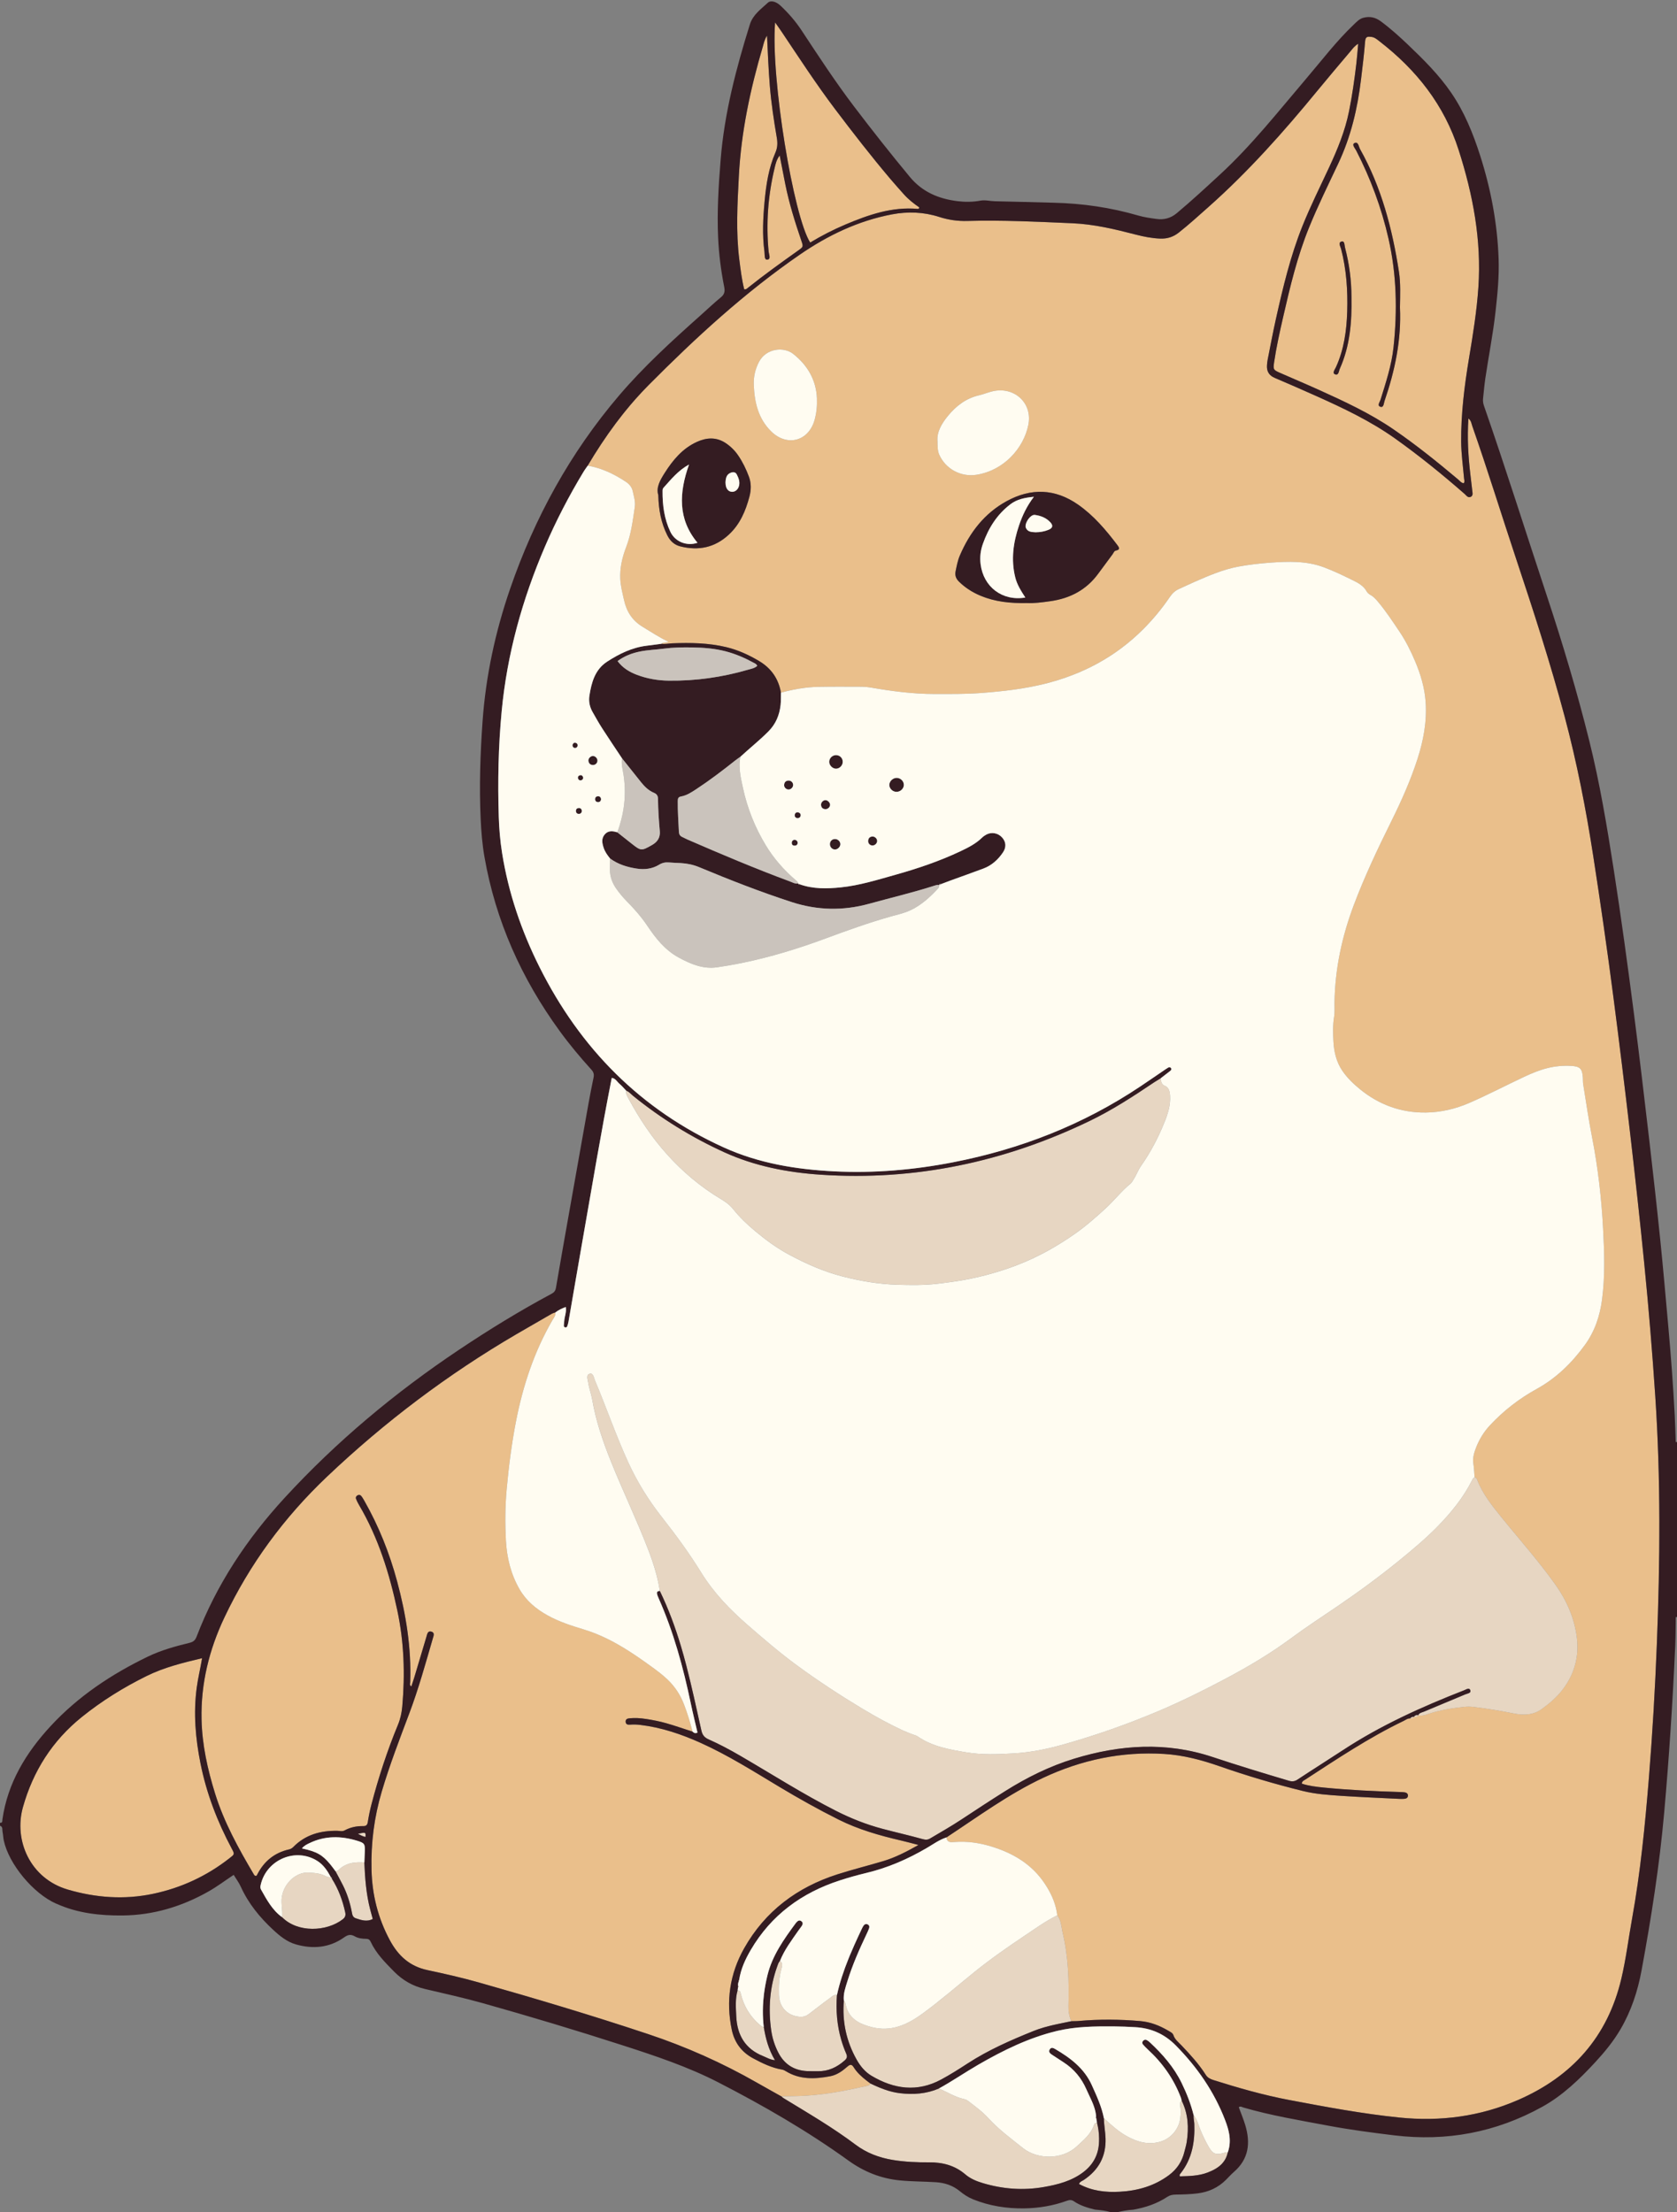 <?xml version="1.0" encoding="UTF-8"?><svg xmlns="http://www.w3.org/2000/svg" xmlns:xlink="http://www.w3.org/1999/xlink" height="3008.6" preserveAspectRatio="xMidYMid meet" version="1.0" viewBox="0.0 -1.9 2281.0 3008.6" width="2281.0" zoomAndPan="magnify"><rect x="0.0" y="-1.9" width="2281.0" height="3008.6" fill="#808080" stroke="none"/><g><g fill="#EABF8B" id="change1_1"><path d="M1780.52,307.53c-15.98,39.31-25.77,80.41-35.19,121.6c-4.67,20.43-9.26,40.89-12.31,61.64 c-1.45,9.89-0.94,10.44,7.99,14.39c17.65,7.79,35.46,15.25,53.04,23.21c34.87,15.8,69.62,31.88,101.35,53.64 c30.52,20.93,59.34,44.07,87.62,67.89c2.43,2.05,4.42,4.93,7.93,5.43c1.62-2.36,0.58-4.68,0.39-6.87 c-1.45-16.58-3.81-33.1-3.91-49.76c-0.24-38.06,4.39-75.71,10.64-113.16c5.37-32.17,10.61-64.36,12.8-96.93 c4.32-64.07-7.37-125.74-26.87-186.55c-19.68-61.36-57.44-108.92-107.62-147.74c-3.41-2.63-6.69-5.61-11.26-6.06 c-4.96-0.49-7.79-0.71-8.35,6.37c-1.36,17.24-3.49,34.43-5.55,51.61c-4.74,39.54-13.78,77.85-30.89,114.13 C1806.7,249.25,1792.56,277.91,1780.52,307.53z M1842.28,192.68c5.26-2.55,5.72,4.82,7.58,8.13 c29.1,51.84,43.86,108.31,52.87,166.51c2.5,16.13,1.7,32.56,1.43,48.84c2.1,43.96-6.84,86.09-21,127.33 c-1.06,3.09-1.02,9.17-5.47,7.82c-5.03-1.53-0.93-6.41-0.01-9.39c7.29-23.53,15.12-46.97,17.74-71.57 c5.28-49.58,4.33-98.74-6.86-147.84c-9.55-41.91-24.31-81.49-43.84-119.55C1843.06,199.72,1838.22,194.65,1842.28,192.68z M1824.95,326.49c4.15-0.96,3.7,5.24,4.56,8.54c5.75,21.97,8.67,44.32,8.7,67.06c0.64,33.45-1.88,66.44-15.86,97.5 c-1.4,3.12-1.51,9.82-6.76,7.42c-3.77-1.72,0.14-6.57,1.53-9.61c10.99-24.07,14.51-49.74,15.3-75.73 c0.86-28.62-1.05-57.13-8.3-85.07C1823.28,333.39,1819.53,327.75,1824.95,326.49z" fill="inherit"/><path d="M272.71,2396.31c-6.86-34.23-9.78-68.43-5.11-103.18c1.72-12.84,4.82-25.41,7.27-39.97 c-26.78,6.33-51.93,12.63-75.28,24.14c-31.43,15.49-61.11,33.91-88.45,55.94c-39.94,32.18-66.16,73.46-79.96,122.57 c-12.66,45.03,9.8,97.08,61.23,112.06c37.98,11.07,76.45,13.94,115.46,5.77c38.46-8.05,73.13-24.14,104.09-48.33 c7.15-5.59,7.45-5.36,3.22-13.27C295.62,2475.45,280.89,2437.17,272.71,2396.31z" fill="inherit"/><path d="M1149.88,303.45c31.48-13.3,63.43-24.4,98.46-21.29c1.09,0.1,1.78-0.44,2.01-2.05 c-7.49-5.14-14.82-10.88-21.04-17.88c-6.19-6.97-12.43-13.9-18.45-21.02c-26.04-30.76-50.73-62.59-75.02-94.73 c-25.71-34.01-48.92-69.76-72.65-105.15c-2.88-4.3-5.93-8.49-8.9-12.74c-6.17,75.59,25.14,264.38,47.73,299.33 C1117.37,318.65,1133.32,310.45,1149.88,303.45z" fill="inherit"/><path d="M1012.26,391.58c2.78,0.32,3.87-1.11,5.11-2.11c22.1-17.69,45.09-34.18,68.15-50.57 c7.25-5.15,7.28-5.12,4.42-13.53c-8.59-25.19-16.54-50.57-21.79-76.7c-2.51-12.49-4.9-24.99-7.66-39.16 c-4.48,6.17-5.58,11.68-6.86,17c-9.01,37.52-11.87,75.47-8.13,113.93c0.36,3.68,3.58,10.38-2,10.8 c-4.24,0.32-3.18-6.92-3.72-10.95c-3.08-22.91-1.89-45.87,0.24-68.74c2.1-22.56,5.52-44.96,14.68-65.94 c2.97-6.79,3.1-13.2,1.88-20.32c-3.98-23.27-7.52-46.6-9.45-70.17c-1.82-22.22-2.71-44.49-3.85-68.53 c-3.67,5.76-4.37,10.39-5.66,14.76c-16.97,57.58-29.51,115.95-32.64,176.13c-1.98,37.91-4.15,75.78,0.61,113.63 C1007.3,364.75,1008.97,378.45,1012.26,391.58z" fill="inherit"/><path d="M2251.48,1897.06c-4.02-60.48-9.05-120.87-15.05-181.18c-5.86-58.97-12.34-117.88-19.18-176.74 c-7.18-61.84-14.75-123.63-22.77-185.36c-8.32-64.03-17.54-127.95-27.42-191.76c-9.89-63.85-22.24-127.17-38.9-189.63 c-19.31-72.39-42.39-143.6-66.06-214.64c-19.98-59.98-38.56-120.41-59.47-180.08c-1.18-3.38-1.42-7.49-5.29-10.42 c-1.81,26.23-0.3,51.46,2.7,76.63c0.99,8.26,1.99,16.52,2.9,24.79c0.23,2.08-0.33,4.08-2.38,5.08c-1.97,0.96-3.87,0.51-5.47-1.02 c-0.96-0.92-1.84-1.93-2.84-2.81c-30.36-26.54-61.62-51.94-94.49-75.34c-33.84-24.09-71.14-41.7-108.87-58.54 c-18.23-8.14-36.51-16.19-54.89-23.97c-7.88-3.34-11.23-8.95-10.66-17.21c0.18-2.65,0.46-5.31,0.98-7.91 c3.64-18.27,7.04-36.6,11.1-54.78c9.57-42.88,19.71-85.63,36.11-126.56c10.9-27.21,24.02-53.42,36.37-79.98 c11.39-24.49,21.63-49.38,27.01-76.01c4.35-21.55,7.42-43.3,9.99-65.12c0.99-8.43,1.59-16.91,2.51-26.91 c-5.14,3.19-7.56,6.75-10.25,9.94c-15.25,18.07-30.58,36.08-45.58,54.36c-45.91,55.94-93.9,109.91-148.16,158.02 c-13.21,11.71-26.25,23.6-40.12,34.56c-7.41,5.85-15.59,8.46-25.03,8.11c-11.4-0.42-22.44-2.59-33.43-5.44 c-28.37-7.35-56.77-14.18-86.31-15.43c-47.59-2.02-95.17-4.47-142.82-3.11c-13.15,0.37-25.81-1.48-38.32-5.51 c-21.05-6.79-42.83-7.51-64.2-3.45c-45.81,8.7-87.1,28.48-125.34,54.8c-74.95,51.6-141.57,112.91-205.49,177.25 c-6.1,6.14-12,12.43-17.71,18.87c-4.69,5.28-9.24,10.67-13.69,16.13c-1.43,1.76-2.85,3.52-4.26,5.3c-3,3.78-5.95,7.6-8.84,11.46 c-0.11,0.15-0.23,0.3-0.34,0.45c-13.73,18.36-26.34,37.58-38.11,57.41c0,0,0,0,0,0c18.7,3.21,35.4,11.26,51.14,21.49 c4.8,3.12,8.75,7.19,10.03,13.17c1.53,7.14,3.89,14.3,2.81,21.62c-2.7,18.37-4.95,36.87-11.7,54.38 c-5.44,14.1-8.79,28.58-8.02,43.8c0.49,9.67,3.03,19.01,5.1,28.39c3.43,15.54,11.16,27.87,25.43,36.45 c11.28,6.78,22.22,14.16,35.05,20.21c-3.92,1.78-7.36,0.39-9.7,2.79c5.01,0.84,9.92-0.41,14.88-0.61 c24.65-0.97,49.27-0.58,73.4,5.19c15.93,3.81,30.75,10.59,44.82,18.99c16.39,9.79,26.28,24.06,29.56,42.88 c9.13-2.48,18.35-4.51,27.66-5.9c1.33-0.2,2.66-0.38,3.99-0.56c2.13-0.27,4.27-0.51,6.42-0.72c4.29-0.4,8.59-0.66,12.92-0.74 c19.64-0.39,39.3-0.17,58.95-0.15c3.98,0.01,7.91,0.36,11.89,1.05c28.81,5.01,57.77,8.82,87.07,8.84 c21.6,0.02,43.17,0.2,64.81-1.46c28.87-2.22,57.47-5.48,85.56-12.52c51.1-12.79,96.01-36.64,133.48-74.14 c13.48-13.49,25.49-28.06,36.17-43.77c3.29-4.83,7.2-8.61,12.57-10.98c7-3.09,13.86-6.48,20.87-9.54 c19.49-8.52,39-16.99,60.1-20.89c14.38-2.66,28.86-4.29,43.45-5.33c24.63-1.77,49.04-2.51,72.77,6.37 c13.13,4.91,25.68,10.98,38.22,17.14c7.82,3.84,15.49,7.69,19.94,15.87c1.05,1.92,3.15,3.53,5.13,4.63 c4.22,2.33,7.28,5.85,10.26,9.38c10.67,12.68,19.74,26.54,28.98,40.25c8.56,12.7,15.43,26.43,21.38,40.53 c7.39,17.51,12.84,35.66,14.24,54.73c1.97,26.92-2.89,52.93-11.15,78.44c-9.45,29.19-21.97,57.11-35.56,84.52 c-18.48,37.27-36.25,74.8-50.95,113.78c-16.21,43-25.65,87.18-26.27,133.18c-0.08,6.32,0.5,12.77-0.54,18.94 c-1.84,10.97-1.47,21.96-0.94,32.86c0.69,14.38,3.93,28.38,12.25,40.54c6.61,9.66,14.99,17.7,24.08,25.09 c26.04,21.19,56,31.96,89.32,31.57c20.28-0.24,40.1-4.82,58.97-12.98c25.34-10.96,49.78-23.81,74.75-35.53 c10.24-4.81,20.63-9.14,31.68-11.91c10.76-2.69,21.62-3.63,32.63-2.99c11.85,0.69,14.84,3.84,15.61,15.96 c0.19,2.99-0.02,6.03,0.46,8.97c3.95,24.22,7.45,48.53,12.16,72.6c8.05,41.12,12.7,82.68,14.94,124.38 c1.7,31.81,2.73,63.85-1.41,95.7c-2.92,22.46-9.97,43.43-23.34,61.86c-17.77,24.49-38.95,45.21-65.79,59.98 c-23.74,13.06-44.98,29.55-63.52,49.48c-8.09,8.7-14.12,18.55-18.44,29.42c-2.81,7.06-5.16,14.62-3.97,22.28 c0.98,6.29,1.18,12.57,1.68,18.86c1.77,0.35,2.78,1.34,3.44,3.11c7.16,18.95,19.62,34.55,32.13,50.06 c24.97,30.95,51.56,60.62,74.58,93.1c15.16,21.39,25.58,45.17,28.87,71.29c3.34,26.45-3.23,50.56-19.98,71.92 c-7.92,10.1-17.37,18.04-27.59,25.52c-11.86,8.69-25.36,8.73-38.25,6.11c-18.18-3.7-36.4-6.67-54.78-8.89 c-3.94-0.48-8.02-0.56-11.96-0.14c-16.81,1.76-33.48,4.3-49.58,9.72c-4.44,1.5-8.89,2.79-13.65,1.88c0,0,0-0.01,0.01-0.01 c0.01-0.04,0.08-0.22,0.08-0.22c-1.09,3.04-3.62,2.4-5.91,2.36c-1.1,2.11-3.12,1.98-5.07,2.03c0,0,0,0,0,0 c-1.33-0.04-2.54,0.25-3.68,0.71c-0.28,0.11-0.55,0.24-0.81,0.37c-0.1,0.05-0.21,0.09-0.31,0.14c-0.04,0.02-0.08,0.04-0.12,0.06 c-0.49,0.25-0.96,0.51-1.44,0.78c-0.33,0.19-0.67,0.38-1,0.56c-0.59,0.33-1.18,0.66-1.78,0.95 c-46.98,22.56-90.14,51.5-133.7,79.79c-1.82,1.18-4.33,1.89-4.52,5.42c9.68,3.14,19.81,4.33,29.95,5.33 c34.49,3.4,69.09,4.99,103.72,6.06c2,0.06,4.01,0.06,5.98,0.37c2.44,0.38,4.68,1.57,4.7,4.32c0.03,3.36-2.53,4.42-5.4,4.59 c-2.32,0.14-4.66,0.1-6.99-0.01c-25.95-1.3-51.91-2.32-77.83-4.05c-17.59-1.17-35.26-2.34-52.46-6.58 c-38.45-9.48-76.39-20.73-113.8-33.79c-24.28-8.47-49.06-15.02-74.83-16.64c-57.75-3.63-112.76,8.01-164.84,32.45 c-46.83,21.98-88.47,52.73-131.52,81.03c0.71,7.54,6.45,6.61,11.27,6.25c16.83-1.27,33.18,1.12,49.21,5.95 c29.78,8.97,55.52,24.1,73.1,50.53c1.09,1.63,2.14,3.28,3.16,4.95c7.11,11.69,12.33,24.32,13.99,38.24 c4.36,5.55,5.15,12.24,6.31,18.79c0.18,1.01,0.36,2.01,0.57,3.01c0.1,0.5,0.21,0.99,0.33,1.49c7.83,32.74,8.88,66.07,7.99,99.52 c-0.2,7.44,0.85,14.49,3.89,21.26c2.49-0.07,4.99-0.05,7.48-0.16c0.83-0.04,1.66-0.09,2.48-0.16c27.95-2.52,55.88-2.28,83.83,0.13 c13.92,1.2,26.48,6.2,38.34,13.23c2.56,1.51,5.75,2.91,6.68,5.79c1.98,6.09,6.88,9.68,10.95,13.96 c11.96,12.56,23.68,25.32,33.02,40c2.54,3.99,5.97,5.8,10.25,7.15c33.97,10.71,68.15,20.53,103.22,27.17 c49.72,9.42,99.4,18.73,149.84,23.88c55.94,5.72,109.81-1.44,161.23-23.74c73.64-31.94,122.14-85.93,140.79-165.1 c6.35-26.93,9.69-54.37,14.59-81.55c11.42-63.34,17.68-127.27,22.87-191.32c4.92-60.75,8.46-121.58,10.85-182.49 C2258.01,2121.39,2258.93,2009.22,2251.48,1897.06z M1019.35,673.49c-5.18,19.54-12.86,37.7-28.2,51.84 c-19.06,17.57-41.07,22-65.76,15.83c-8.38-2.09-13.89-7.42-17.67-14.94c-8.39-16.68-11.87-34.47-12.32-54.83 c-3.24-10.36,2.45-20.27,8.53-29.87c11.17-17.64,24.23-33.47,43.83-42.42c13.19-6.02,26.4-6.87,39.01,1.4 c6.7,4.4,12.47,10.01,17.05,16.66c6.26,9.09,11.03,18.97,14.86,29.29C1021.98,655.34,1021.73,664.49,1019.35,673.49z M1107.92,569.37c-8.24,29.01-37.54,36.53-59.01,15.38c-17.52-17.26-22.6-39.22-23.59-62.66c-0.54-11.3,1.78-21.77,7.02-31.82 c9.72-18.66,33.73-20.98,46.46-10.97c19.36,15.23,31.32,35.33,32.37,60.48C1111.57,549.66,1110.63,559.79,1107.92,569.37z M1277.57,616.54c-2.41-5.42-2.25-10.98-2.44-18.4c-1.14-12.57,5.7-24.07,14.18-34.42c11.13-13.58,24.69-23.98,42.4-28.06 c7.07-1.63,13.73-4.67,21.01-5.97c27.73-4.95,51.91,16.87,45.93,46.42c-6.38,31.54-33.27,61.82-70.47,67.66 C1306.63,647.16,1286.05,635.59,1277.57,616.54z M1517.82,746.84c-2.46,0.48-3.18,3.2-4.54,5.05c-6.5,8.85-13.11,17.62-19.6,26.48 c-16.09,21.98-38.25,33.5-64.76,37.28c-11.2,1.59-22.44,3.06-31.89,2.61c-23.07,0.39-43.79-1.77-63.52-10.06 c-10.86-4.56-20.61-10.75-29.05-19.01c-4.1-4.02-5.9-8.41-4.67-14.3c1.5-7.18,2.81-14.41,5.69-21.16 c13.44-31.49,33.5-57.61,63.95-74.2c32.99-17.97,65.63-17.02,96.91,4.81c21.31,14.87,37.82,34.42,53.34,54.92 C1522.17,742.52,1524.24,745.58,1517.82,746.84z" fill="inherit"/><path d="M1140.43,2472.57c-27.37-13.71-54.07-28.65-80.34-44.41c-35.08-21.04-69.66-42.98-107.11-59.83 c-26.23-11.8-53.18-20.95-81.88-24.4c-4.66-0.56-9.27-0.75-13.93-0.39c-2.77,0.21-5.71,0.06-6.15-3.46 c-0.51-4.08,2.52-4.98,5.73-5.2c3.31-0.22,6.65-0.46,9.95-0.29c8.66,0.45,17.16,1.98,25.66,3.66c2.13,0.42,4.24,0.89,6.34,1.39 c2.51,0.6,5.01,1.27,7.49,1.96c12.05,3.38,23.82,7.7,35.78,11.39c-3.23-12.55-6.94-24.92-11.6-37.05 c-5-13.01-12.31-24.18-22.38-33.8c-6.78-6.48-14.23-12-21.76-17.48c-28.59-20.8-57.86-40.25-92.23-50.66 c-16.84-5.1-33.65-10.51-49.18-19.13c-15.7-8.71-29.05-19.79-38.18-35.61c-11.91-20.65-17.34-43.29-18.54-66.63 c-1.19-23.2-1.04-46.47,1.1-69.78c2.83-30.77,6.7-61.33,12.6-91.63c9.46-48.62,24.78-95.15,49.8-138.19 c1.78-3.06,4.41-6,3.72-10.05c-3.37,0.59-6.12,2.54-8.99,4.19c-14.43,8.3-28.87,16.58-43.24,24.98 c-93.61,54.67-179.61,119.48-258.22,194.09c-58.37,55.4-105.4,119.13-139.79,191.91c-20.62,43.63-31.98,89.63-30.93,138.14 c0.75,34.53,8.2,68.1,18.4,100.89c12.14,39,31.8,74.63,52.52,109.63c0.63,1.06,1.14,2.49,3.26,2.36c0.78-0.02,1.17-0.99,1.6-1.84 c9.16-17.97,23.36-29.6,43.13-34.1c2.42-0.55,4.2-1.6,5.9-3.33c16.52-16.84,37.18-22.4,60.05-22c3.25,0.06,6.48,1.22,9.77-0.56 c7.76-4.21,16.21-5.99,25-5.83c4,0.07,5.83-1.19,6.5-5.45c1.28-8.21,2.96-16.39,5.07-24.42c9.65-36.73,21.41-72.78,35.94-107.89 c3.33-8.05,5.11-16.28,5.89-25.03c3.89-43.75,2.46-87.23-6.68-130.21c-10.7-50.34-25.84-99.19-52.23-143.9 c-1.52-2.57-2.88-5.27-3.95-8.05c-0.81-2.08,0.11-3.92,2.16-4.96c1.66-0.84,3.54-0.59,4.62,0.67c1.71,2,3.06,4.34,4.37,6.64 c19.7,34.61,34.3,71.2,44.69,109.71c12.14,44.99,19.45,90.41,17.79,137.1c-0.07,1.87-1.16,4.14,1.53,5.92 c1.48-4.51,3.01-8.86,4.33-13.26c5.44-18.17,10.77-36.37,16.27-54.52c1.01-3.33,1.62-8.3,6.66-6.85c5.02,1.44,2.98,5.87,1.99,9.29 c-9.93,34.19-19.42,68.55-31.98,101.89c-13.26,35.19-26.78,70.24-37.48,106.36c-10.32,34.84-14.84,70.22-13.92,106.47 c0.86,33.88,8.76,65.6,24.92,95.65c11.46,21.32,27.1,35.53,51.15,40.66c23.42,5,46.84,10.28,69.87,16.81 c77.16,21.87,153.99,44.82,230.1,70.16c51.68,17.21,101.11,39.19,148.36,66.22c10.95,6.27,22,12.37,33,18.55c0,0,0,0,0,0 c0,0,0,0,0,0c0,0,0,0,0,0c4.97-0.12,9.94-0.31,14.91-0.34c26.15-0.18,51.93-3.54,77.49-8.8c8.07-1.66,16.1-3.49,24.17-5.13 c2.09-0.42,3.78-1.11,4.55-3.25c-6.95-5.18-13.83-10.46-19.24-17.21c-1.25-1.56-2.42-3.19-3.49-4.92 c-2.73-4.4-5.06-3.85-8.55-0.78c-6.8,5.96-14.24,11.32-23.27,13.04c-20.96,3.99-41.72,4.86-60.87-7.11 c-1.43-0.9-2.84-1.57-4.53-1.86c-14.29-2.45-27.11-8.68-39.71-15.48c-15.63-8.44-25.24-21.47-28.84-38.71 c-8.16-39.03-2.71-76.27,16.89-110.91c28.57-50.49,71.99-82.88,126.74-100.45c20.56-6.6,41.58-11.79,62.28-17.98 c16.29-4.87,31.32-12.58,48.05-21.99c-9.34-2.39-16.61-4.41-23.95-6.11C1196.12,2494.3,1167.34,2486.05,1140.43,2472.57z" fill="inherit"/></g><g fill="#E7D6C2" id="change2_1"><path d="M449.78,2550.79c0.02,0.03,0.04,0.05,0.06,0.08c0.04,0,0.08,0,0.12-0.01 C449.96,2550.86,449.78,2550.79,449.78,2550.79z" fill="inherit"/><path d="M451.26,2552.8c-0.47-0.64-0.95-1.29-1.43-1.93c-2.31,0.22-4.51-0.08-6.6-1.21 c-7.48-4.07-15.58-4.49-23.94-4.95c-15.23-0.84-32.32,12.9-35.8,32.27c-1.75,9.72,1.41,18.95,0.15,28.38 c21.25,21.53,60.69,19.79,82.57,2.85c3.4-2.64,4.21-5.46,3.33-9.47C465.97,2582.41,460.3,2566.94,451.26,2552.8z" fill="inherit"/><path d="M495.58,2530.9c-11.37-0.68-22.4,0.05-31.89,7.44c-2.29,1.78-3.96,4.56-7.38,4.46 c3.41,6.45,6.95,12.83,10.22,19.36c5.69,11.37,9.49,23.38,11.92,35.87c0.67,3.44,0.98,7.32,5.4,8.8 c7.61,2.55,15.14,5.13,23.19,1.02c-1.19-4.38-2.35-8.54-3.44-12.72C498.1,2574.07,496.47,2552.53,495.58,2530.9z" fill="inherit"/><path d="M486.85,2491.92c3.62,1.98,6.67,3.66,10.26,4.29C497.57,2489.65,497.57,2489.65,486.85,2491.92z" fill="inherit"/><path d="M2144.73,2224.72c-3.3-26.12-13.71-49.89-28.87-71.29c-23.02-32.48-49.61-62.15-74.58-93.1 c-12.51-15.51-24.97-31.11-32.13-50.06c-0.67-1.77-1.68-2.76-3.44-3.11c-2.1,0.78-2.8,2.75-3.69,4.51 c-11.69,23.05-27.73,42.86-45.62,61.28c-16.22,16.71-34.01,31.63-52.03,46.35c-27.53,22.48-56.11,43.49-85.5,63.44 c-21.15,14.36-42.58,28.38-63.14,43.55c-27.89,20.59-57.59,38.19-88.06,54.39c-29.94,15.92-60.35,30.98-91.63,44.24 c-41.95,17.78-84.8,32.85-128.63,45.27c-22.4,6.34-45.19,11.05-68.25,12.39c-21.46,1.25-43.16,2.18-64.7-1.39 c-23.27-3.86-46.36-7.93-66.35-21.73c-1.86-1.28-4.29-1.74-6.44-2.59c-4.32-1.7-8.74-3.21-12.94-5.16 c-18.99-8.82-37.35-18.83-55.29-29.63c-30.46-18.34-60.2-37.75-88.89-58.78c-23.58-17.29-45.7-36.25-67.74-55.44 c-24.23-21.1-46.16-43.88-63.11-71.34c-16.06-26.02-34.12-50.72-53-74.68c-18.24-23.16-33.61-47.82-45.87-74.46 c-16.8-36.51-29.78-74.61-45.41-111.61c-1.58-3.75-2.35-10.55-6.89-9.56c-5.85,1.28-3.02,8.04-2.44,12.06 c1.13,7.83,4.1,15.39,5.46,23.21c5.06,29.27,14.64,57.16,25.66,84.55c16.12,40.04,34.92,78.97,50.42,119.28 c1.76,4.57,3.45,9.16,5.04,13.78c4.78,13.86,8.66,27.98,10.77,42.59c0,0,0,0,0,0c11.8,24.33,21.1,49.58,28.81,75.36 c2.57,8.59,4.96,17.25,7.21,25.94c7.57,29.29,13.94,58.89,20.52,88.43c1.35,6.06,3.96,9.58,9.88,12.2 c14.89,6.59,29.27,14.3,43.37,22.51c43.12,25.1,85.19,51.99,129.74,74.62c20.24,10.28,41.21,18.59,63.12,24.42 c18.31,4.87,36.81,9.04,55.06,14.12c3.93,1.09,6.66,1.06,10.06-0.95c14.31-8.47,28.77-16.69,42.66-25.88 c19.7-13.03,39.47-25.97,59.47-38.54c29.38-18.47,60.22-33.79,93.6-44c62.67-19.17,125.52-23.26,188.44-2.31 c34.39,11.45,69.04,21.98,103.77,32.29c4.59,1.36,7.89,0.94,11.94-1.75c20.25-13.42,40.85-26.29,61.15-39.63 c51.71-34,107.74-59.2,165.15-81.65c2.88-1.12,7.09-4.07,8.5-0.05c1.39,3.96-3.99,4.38-6.76,5.55 c-18.67,7.9-37.46,15.53-56.13,23.47c-0.71,0.3-1.48,0.55-2.25,0.8c-2.31,0.75-4.67,1.58-5.77,4.25 c4.76,0.91,9.21-0.38,13.65-1.88c16.09-5.43,32.77-7.96,49.58-9.72c3.94-0.41,8.02-0.33,11.96,0.14 c18.38,2.22,36.6,5.19,54.78,8.89c12.88,2.62,26.39,2.58,38.25-6.11c10.22-7.48,19.66-15.43,27.59-25.52 C2141.5,2275.29,2148.07,2251.18,2144.73,2224.72z" fill="inherit"/><path d="M907.13,1567.76c21.42,23.83,45.79,44.41,73.37,60.88c6.43,3.84,12.25,8.14,16.8,13.84 c8.96,11.24,19.28,20.97,30.28,30.14c14.06,11.72,28.76,22.5,44.87,31.21c23.44,12.67,47.63,23.45,73.61,30.12 c24.47,6.29,49.26,10.47,74.44,11.23c18.21,0.56,36.45,0.79,54.75-1.35c12.83-1.5,25.62-3.21,38.27-5.57 c23.82-4.45,47.08-11.02,69.77-19.71c28.1-10.76,54.07-25.29,78.65-42.53c14.99-10.51,28.73-22.57,42.11-34.88 c11.66-10.73,21.43-23.51,33.84-33.61c1.73-1.41,2.7-3.76,3.99-5.69c3.87-5.82,6.08-12.52,10.14-18.3 c13.05-18.56,23.54-38.56,31.95-59.61c4.56-11.42,8.31-23.09,7.52-35.76c-0.35-5.7-1.7-11.4-6.9-13.44 c-3.43-1.35-4.56-3.43-5.14-5.77c-0.35-1.41-0.51-2.91-0.84-4.41c-2.33,1.44-4.69,2.82-7,4.28c-0.77,0.49-1.54,0.98-2.29,1.49 c-28.17,18.96-56.63,37.46-87.28,52.24c-115.6,55.74-237.26,81.61-365.68,73.04c-45.43-3.03-89.84-11.66-131.46-30.65 c-44.35-20.24-85.65-45.73-123.6-76.48c-0.77-0.62-1.5-1.29-2.22-1.97c-2.18-2.03-4.32-4.13-7.24-5.17 c-0.93,4.35,1.53,7.72,3.39,11.19C869.75,1519.53,886.65,1544.98,907.13,1567.76z" fill="inherit"/><path d="M1445.3,2626.05c-0.12-0.49-0.23-0.99-0.33-1.49c-0.21-1-0.4-2-0.57-3.01 c-1.16-6.54-1.95-13.23-6.32-18.79c-15.82,7.83-30.04,18.16-44.65,27.93c-23.2,15.51-46.04,31.48-67.76,48.99 c-23.75,19.14-46.72,39.28-71.45,57.2c-20.52,14.87-42.37,24.81-68.73,17.93c-16.58-4.33-30.65-11.13-35.01-29.75 c-0.5-2.13-0.6-4.72-2.72-6.26c-2.38,28.64,3.4,55.52,17.57,80.53c4.99,8.8,11.4,16.57,20.14,21.76 c30.62,18.19,62.25,22.54,94.69,5.03c12.27-6.62,24.1-14.12,35.79-21.73c28.3-18.41,59.01-31.86,90.18-44.39 c2.05-0.83,4.12-1.59,6.21-2.31c2.44-0.84,4.89-1.61,7.36-2.33c2.47-0.72,4.95-1.38,7.45-2.01c1.6-0.4,3.21-0.79,4.82-1.17 c1.48-0.34,2.96-0.68,4.45-1c0.96-0.21,1.92-0.42,2.89-0.62c1.41-0.3,2.83-0.6,4.24-0.89c4.55-0.94,9.1-1.86,13.64-2.84 c-3.04-6.77-4.09-13.82-3.89-21.26C1454.19,2692.13,1453.13,2658.79,1445.3,2626.05z" fill="inherit"/><path d="M1494.75,2913.21c0.16-2.41,0.23-4.81,0.2-7.21c-0.09-7.2-1.03-14.35-2.86-21.4 c-1.74,0.33-3.33,1.19-3.86,2.82c-4.22,12.98-14.2,20.94-23.84,29.82c-20.08,18.5-53.63,17.5-72.78,2.27 c-16.35-13.01-33.25-25.46-47.44-41c-7.88-8.63-17.27-15.53-26.51-22.58c-1.87-1.42-3.62-2.66-6.06-3.16 c-12.44-2.52-22.99-9.68-34.55-14.38c-16.94,7.28-34.6,8.54-52.7,6.42c-1.8-0.21-3.58-0.48-5.35-0.8 c-1.76-0.32-3.51-0.69-5.24-1.11c-1.73-0.42-3.45-0.89-5.15-1.39c-8.51-2.54-16.68-6.09-24.75-9.95 c-0.77,2.14-2.46,2.82-4.55,3.25c-8.07,1.64-16.1,3.47-24.17,5.13c-25.56,5.26-51.35,8.62-77.49,8.8 c-4.97,0.03-9.94,0.23-14.91,0.34c0,0,0,0,0,0c0,0,0,0,0,0c0.76,0.62,1.49,1.31,2.27,1.9c0.26,0.2,0.53,0.38,0.81,0.55 c33.23,20.25,66.85,39.85,98.04,63.32c14.78,11.12,31.94,17.62,50.32,20.65c16.49,2.72,33.1,3.43,49.75,3.3 c18.24-0.15,34.84,4.18,49.02,16.32c6.91,5.91,15.18,9.33,23.91,11.93c27.27,8.13,54.92,10.21,82.92,5.31 c19.07-3.34,37.73-8.12,53.63-20.18C1486.37,2942.32,1493.66,2929.41,1494.75,2913.21z" fill="inherit"/><path d="M1614.19,2910.95c2.93-19.35,1.95-38.27-6.96-56.18c-3.06,2.64-2.14,6.29-1.65,9.31 c0.76,4.64,0.36,9.06-0.09,13.66c-1.49,15.26-12.64,28.67-27.32,32.93c-16.11,4.68-30.66,0.57-44.74-7.07 c-12.03-6.53-21.99-15.73-31.98-24.88c0.1,9.29,2,18.42,2.28,27.74c0.72,24.49-9.52,42.85-29.61,56.26 c-2.24,1.49-5.36,2.23-6.48,5.51c17.64,9.56,36.29,11.57,55.43,10.52c24.35-1.33,47.05-7.78,66.92-22.57 c10.83-8.06,17.82-18.59,20.98-31.69C1612.06,2919.98,1613.5,2915.52,1614.19,2910.95z" fill="inherit"/><path d="M1097.48,2814.68c4.97,0.28,9.97,0.07,14.96,0.16c14.07,0.25,25.78-5.27,36.16-14.39 c3.1-2.72,4.32-5.05,2.47-9.3c-1.39-3.19-2.66-6.39-3.82-9.62c-1.16-3.23-2.21-6.47-3.14-9.73c-5.62-19.57-7.28-39.8-5.7-60.52 c-4.26-1.04-6.91,2.17-9.69,4.18c-9.65,6.96-18.98,14.37-28.45,21.58c-3.54,2.7-7.48,4.12-12.04,3.81 c-16.86-1.14-28.24-12.89-28.74-29.77c-0.35-11.95,0.06-23.79,3.37-35.43c1.03-3.62,2.25-7.88-1.9-10.88 c-2.24,2.17-2.96,5.13-3.95,7.9c-10.06,28.12-12.2,57.01-8.06,86.44c1.49,10.6,4.7,20.72,9.6,30.26 C1066.66,2805.24,1079.69,2813.7,1097.48,2814.68z" fill="inherit"/><path d="M1643.26,2916.4c-3.84-6.87-7.29-13.95-10.3-21.28c-2.84-6.91-4.37-14.5-9.4-20.42 c-0.48,4.01,0.74,7.9,0.89,11.85c0.95,24.43-3.05,47.54-18.73,67.37c-0.79,1-1.83,1.98-0.87,3.93 c12.68-0.35,25.62-0.55,37.83-5.24c4.09-1.57,8-3.37,11.53-5.57c1.41-0.88,2.76-1.82,4.04-2.83s2.48-2.1,3.61-3.27 c0.07-0.07,0.13-0.16,0.21-0.23c0.77-0.82,1.49-1.69,2.17-2.6c0.52-0.69,1.02-1.41,1.48-2.15c0.24-0.38,0.48-0.75,0.7-1.14 c1.62-2.85,2.85-6.07,3.6-9.76c-1.29,0.14-2.64,0.08-3.87,0.44C1653.5,2929.18,1649.68,2927.89,1643.26,2916.4z" fill="inherit"/><path d="M1043.25,2774.69c-1.92-6.6-3.29-13.26-4.41-20c-2.49-0.14-4.1-1.75-5.86-3.28 c-12.8-11.1-21.17-24.89-25.24-41.28c-0.67-2.68-0.88-5.28-4.46-5.33c-3.43,11.64-2.38,23.55-1.85,35.37 c1.13,25.37,12.08,44.35,36.51,54.11c4.9,1.96,9.49,4.96,16.13,5.56c-4.42-7.37-7.59-14.8-9.97-22.32 C1043.81,2776.58,1043.52,2775.63,1043.25,2774.69z" fill="inherit"/><path d="M1923.07,2332.91c-0.49-0.04-0.96-0.04-1.41,0.01c-0.34,0.04-0.67,0.11-0.98,0.2 c-0.17,0.05-0.34,0.1-0.5,0.17c-0.81,0.33-1.53,0.88-2.14,1.72c1.95-0.06,3.97,0.08,5.07-2.03c2.3,0.04,4.83,0.68,5.91-2.36 C1926.5,2329.99,1924.55,2330.85,1923.07,2332.91z" fill="inherit"/><path d="M1004.85,2692.74c0.79-0.56,0.92-1.27,0.52-2.12c-0.1,0.07-0.19,0.14-0.28,0.21 c-0.08,0.06-0.15,0.13-0.21,0.19c-0.13,0.13-0.23,0.27-0.3,0.42C1004.42,2691.81,1004.47,2692.23,1004.85,2692.74L1004.85,2692.74 z" fill="inherit"/><path d="M1003.94,2698.81L1003.94,2698.81c-0.05,0.7-0.1,1.39-0.15,2.09c1.2-0.53,1.42-1.12,0.57-1.79 C1004.25,2699,1004.1,2698.91,1003.94,2698.81z" fill="inherit"/><path d="M1490.93,2876.71C1490.93,2876.71,1490.93,2876.71,1490.93,2876.71c-0.24,0.21-0.6,0.37-0.69,0.63 c-0.25,0.7,0.08,1.2,0.85,1.43C1491.04,2878.09,1490.99,2877.4,1490.93,2876.71z" fill="inherit"/></g><g fill="#341C22" id="change3_1"><path d="M1888.57,322.51c11.19,49.1,12.14,98.26,6.86,147.84c-2.62,24.59-10.45,48.04-17.74,71.57 c-0.92,2.98-5.03,7.85,0.01,9.39c4.44,1.35,4.4-4.72,5.47-7.82c14.16-41.24,23.09-83.37,21-127.33 c0.27-16.27,1.07-32.71-1.43-48.84c-9.01-58.2-23.77-114.67-52.87-166.51c-1.86-3.31-2.32-10.68-7.58-8.13 c-4.06,1.97,0.79,7.04,2.45,10.28C1864.26,241.02,1879.02,280.6,1888.57,322.51z" fill="inherit"/><path d="M1832.41,421.69c-0.78,25.99-4.31,51.65-15.3,75.73c-1.39,3.04-5.3,7.89-1.53,9.61 c5.26,2.4,5.36-4.3,6.76-7.42c13.98-31.07,16.5-64.05,15.86-97.5c-0.02-22.74-2.94-45.09-8.7-67.06c-0.86-3.3-0.4-9.5-4.56-8.54 c-5.42,1.26-1.68,6.9-0.84,10.12C1831.37,364.56,1833.28,393.06,1832.41,421.69z" fill="inherit"/><path d="M2279.27,1959.2c-0.44-11.98-0.71-23.96-1.34-35.93c-2.13-40.57-5.13-81.09-8.79-121.55 c-3.53-39.12-6.89-78.26-10.9-117.34c-4.69-45.7-9.77-91.36-15.09-136.99c-6.68-57.2-13.41-114.4-20.81-171.51 c-8.42-65.01-17.26-129.97-27.33-194.75c-9.15-58.85-18.92-117.58-33.29-175.45c-16.6-66.83-36.32-132.74-57.99-198.09 c-28.47-85.85-55.56-172.15-85.27-257.59c-1.13-3.26-1.62-6.43-1.26-9.77c1-9.27,1.76-18.57,3.13-27.78 c4.49-30.29,10.5-60.34,13.87-90.8c2.64-23.84,5.02-47.73,4.16-71.74c-1.7-47.85-10.47-94.51-25.05-140.06 c-9.66-30.18-21.49-59.49-39.54-85.79c-16.68-24.3-37.49-44.99-58.74-65.22c-11.82-11.25-23.95-22.19-37.11-31.89 c-7.09-5.23-14.75-6.99-23.44-4.7c-5.53,1.46-9.05,5.4-12.88,9.04c-23.98,22.79-43.94,49.12-65.31,74.2 c-37.78,44.34-73.78,90.23-116.81,129.88c-19.35,17.83-38.63,35.71-58.83,52.6c-8.34,6.97-17.44,9.31-27.83,7.87 c-8.23-1.14-16.46-2.25-24.49-4.59c-37.59-10.95-75.92-16.54-115.12-17.44c-26.64-0.61-53.28-1.56-79.92-2.02 c-6.63-0.12-13.12-2.03-19.89-0.8c-10.21,1.86-20.64,1.97-30.88,0.71c-25.53-3.15-47.9-12.37-64.95-32.96 c-26.14-31.55-51.52-63.68-76.28-96.3c-25.17-33.16-47.95-68-70.84-102.73c-8.32-12.61-18.05-23.85-29.04-34.09 c-5.73-5.34-13.03-7.53-17.09-3.74c-9.36,8.72-20.23,16.16-24.4,29.52c-18.79,60.14-34.69,120.9-39.74,183.96 c-2.82,35.19-5.04,70.4-3.43,105.77c1.03,22.69,3.91,45.08,8.3,67.3c1.14,5.78,0.46,9.9-4.41,13.89 c-9.51,7.81-18.45,16.33-27.65,24.53c-38.81,34.59-77.27,69.6-111.05,109.22c-66.41,77.89-114.81,166.07-148.08,262.7 c-20.15,58.51-33.1,118.57-37.5,180.28c-3.15,44.16-4.61,88.41-2.59,132.72c0.79,17.32,2.18,34.58,5.16,51.64 c15.23,87.11,50.43,165.61,102.36,236.89c13.35,18.33,27.86,35.7,43.09,52.47c3.08,3.39,3.84,6.5,2.95,10.77 c-2.46,11.72-4.76,23.48-6.87,35.26c-9.01,50.42-17.94,100.86-26.87,151.3c-5.86,33.09-11.76,66.17-17.4,99.29 c-0.7,4.09-2.44,6.27-5.99,8.17c-43.44,23.25-85.4,49.03-126.3,76.41c-86.67,58.02-166.37,124.48-236.98,201.33 c-51.05,55.57-92.42,117.67-119.53,188.57c-1.92,5.03-4.63,7.17-9.64,8.39c-19.39,4.72-38.69,10.04-56.7,18.75 c-49.54,23.95-94.88,54.04-132.41,94.7c-33.32,36.11-58.17,76.84-65.35,126.58c-0.27,1.85,0.58,5.08-3.27,4.67c0,1.33,0,2.67,0,4 c4.17,1.52,2.82,5.43,3.44,8.36c0.83,3.89,0.86,7.95,1.7,11.84c6.92,32.09,40.09,72.03,71.07,85.72c0.3,0.13,0.64,0.2,0.94,0.33 c28.58,12.84,59.14,16.11,89.77,15.81c41.62-0.41,80.72-12.2,116.92-32.79c11.5-6.54,22.16-14.58,33.98-22.44 c3.31,5.45,7.14,10.52,9.7,16.17c10.36,22.86,25.88,41.76,44.09,58.66c9.08,8.42,18.76,16.32,30.85,19.75 c23.2,6.57,45.57,4.68,65.7-9.64c5-3.56,8.91-4.45,14.34-1.33c4.62,2.65,10.09,3.34,15.45,3.39c3.04,0.02,4.84,1.07,6.15,3.9 c7.43,16.02,19.67,28.23,31.86,40.62c11.82,12.01,25.59,19.81,41.92,23.66c26.2,6.19,52.54,11.95,78.44,19.23 c63.98,17.98,127.64,37.09,190.88,57.51c44.27,14.3,88.46,29.02,129.98,50.39c61.26,31.53,120.85,65.9,176.82,106.25 c20.93,15.09,43.95,24.39,69.85,26.95c16.28,1.61,32.6,1.43,48.88,2.46c12.39,0.78,23.38,4.44,32.98,12.39 c5.4,4.46,11.29,8.28,17.82,10.91c22.23,8.96,45.54,12.63,69.3,12.31c20.01-0.27,39.74-3.59,58.69-10.48 c3.25-1.18,6.07-1.27,9.26,0.9c8.64,5.88,18.55,8.82,28.62,11.24c7.4,0.69,14.79,1.48,21.95,3.62c2.67,0,5.33,0,8,0 c7.23-1.66,14.5-3.09,21.94-3.5c16.54-2.91,32.24-8.1,46.34-17.42c3.5-2.31,7.16-3.09,11.28-3.13c9.98-0.1,19.95-0.41,29.9-1.63 c15.12-1.86,28.07-7.79,38.82-18.58c3.53-3.54,6.86-7.3,10.63-10.56c20.3-17.57,22.77-39.48,15.5-63.63 c-2.48-8.25-5.85-16.23-8.83-24.38c2.24-1.91,4.31-0.19,6.39,0.41c37.44,10.89,75.86,17.22,114.08,24.43 c30.09,5.68,60.43,9.68,90.84,13.36c71.35,8.63,138.51-3.98,201.35-38.75c28.01-15.49,50.77-37.54,72.31-60.84 c12.67-13.7,24.47-28.1,33.99-44.28c14.69-24.97,23.64-52.09,28.85-80.32c13.1-71.04,24.35-142.33,30.77-214.37 c6.71-75.32,11.58-150.74,15-226.26c0.6-13.3,0.54-26.64,0.78-39.96l0.85,0.03l0.84-0.13c0-10.66,0-21.32,0-31.98 c0-57.97,0-115.93,0-173.9c0-10.66,0-21.32,0-31.98C2280.42,1959.25,2279.85,1959.22,2279.27,1959.2z M1856.76,54.63 c0.56-7.08,3.38-6.86,8.35-6.37c4.57,0.45,7.86,3.43,11.26,6.06c50.19,38.81,87.95,86.38,107.62,147.74 c19.5,60.81,31.19,122.48,26.87,186.55c-2.19,32.57-7.43,64.76-12.8,96.93c-6.25,37.45-10.89,75.1-10.64,113.16 c0.11,16.66,2.47,33.18,3.91,49.76c0.19,2.19,1.23,4.51-0.39,6.87c-3.51-0.51-5.5-3.39-7.93-5.43 c-28.28-23.82-57.1-46.96-87.62-67.89c-31.73-21.76-66.48-37.84-101.35-53.64c-17.58-7.96-35.38-15.42-53.04-23.21 c-8.93-3.94-9.44-4.49-7.99-14.39c3.05-20.75,7.64-41.21,12.31-61.64c9.42-41.2,19.21-82.29,35.19-121.6 c12.04-29.62,26.18-58.28,39.8-87.17c17.1-36.28,26.15-74.59,30.89-114.13C1853.27,89.06,1855.4,71.87,1856.76,54.63z M1054.28,28.6c2.97,4.24,6.01,8.44,8.9,12.74c23.73,35.39,46.94,71.14,72.65,105.15c24.3,32.14,48.99,63.97,75.02,94.73 c6.02,7.11,12.26,14.05,18.45,21.02c6.22,7,13.55,12.74,21.04,17.88c-0.22,1.61-0.91,2.15-2.01,2.05 c-35.03-3.11-66.98,7.99-98.46,21.29c-16.55,7-32.51,15.19-47.87,24.48C1079.42,292.99,1048.11,104.19,1054.28,28.6z M1004.97,237.46c3.14-60.18,15.68-118.55,32.64-176.13c1.29-4.37,1.99-9,5.66-14.76c1.13,24.04,2.03,46.3,3.85,68.53 c1.93,23.57,5.47,46.9,9.45,70.17c1.22,7.13,1.09,13.53-1.88,20.32c-9.16,20.98-12.58,43.38-14.68,65.94 c-2.13,22.87-3.32,45.83-0.24,68.74c0.54,4.03-0.52,11.28,3.72,10.95c5.59-0.43,2.36-7.12,2-10.8 c-3.74-38.46-0.88-76.41,8.13-113.93c1.28-5.32,2.38-10.83,6.86-17c2.77,14.17,5.16,26.68,7.66,39.16 c5.25,26.14,13.2,51.51,21.79,76.7c2.87,8.41,2.83,8.38-4.42,13.53c-23.06,16.4-46.04,32.89-68.15,50.57 c-1.25,1-2.34,2.43-5.11,2.11c-3.3-13.12-4.96-26.83-6.68-40.49C1000.82,313.24,1003,275.37,1004.97,237.46z M311.96,2525.31 c-30.97,24.2-65.63,40.28-104.09,48.33c-39.01,8.17-77.48,5.3-115.46-5.77c-51.43-14.98-73.89-67.03-61.23-112.06 c13.8-49.12,40.02-90.39,79.96-122.57c27.34-22.03,57.02-40.45,88.45-55.94c23.35-11.51,48.49-17.81,75.28-24.14 c-2.45,14.56-5.54,27.14-7.27,39.97c-4.67,34.74-1.74,68.95,5.11,103.18c8.19,40.86,22.91,79.14,42.47,115.74 C319.41,2519.95,319.11,2519.73,311.96,2525.31z M466.21,2608.2c-21.88,16.94-61.32,18.68-82.57-2.85 c-13.33-9.67-20.82-23.78-28.65-37.63c-1.25-2.21-0.87-4.39-0.32-6.73c8.03-34.19,47.77-50.81,77.13-32.05 c8.29,5.3,13.62,13.35,18.16,21.91l-0.18-0.07c0.94,0.35,1.54,0.93,1.49,2.01c9.04,14.14,14.7,29.61,18.29,45.94 C470.43,2602.75,469.62,2605.57,466.21,2608.2z M483.85,2606.83c-4.42-1.48-4.73-5.36-5.4-8.8c-2.43-12.49-6.23-24.5-11.92-35.87 c-3.27-6.52-6.8-12.91-10.22-19.36c-2.42-3.18-4.72-6.45-7.27-9.51c-10.7-12.87-18.33-17.14-38.37-21.46 c2.89-3.76,6.8-5.54,10.6-7.37c20.96-10.03,42.54-9.69,64.22-3.14c10.7,3.23,11.05,4.49,10.63,15.63 c-0.17,4.65-0.37,9.3-0.55,13.95c0.89,21.63,2.52,43.17,8.01,64.23c1.09,4.18,2.26,8.34,3.44,12.72 C498.99,2611.96,491.46,2609.38,483.85,2606.83z M486.85,2491.92c10.72-2.26,10.72-2.26,10.26,4.29 C493.52,2495.57,490.46,2493.9,486.85,2491.92z M2253.61,2233.62c-2.39,60.91-5.92,121.75-10.85,182.49 c-5.19,64.05-11.45,127.98-22.87,191.32c-4.9,27.17-8.24,54.62-14.59,81.55c-18.66,79.17-67.15,133.16-140.79,165.1 c-51.42,22.3-105.3,29.46-161.23,23.74c-50.44-5.15-100.12-14.47-149.84-23.88c-35.07-6.64-69.25-16.46-103.22-27.17 c-4.28-1.35-7.72-3.17-10.25-7.15c-9.34-14.68-21.07-27.44-33.02-40c-4.07-4.27-8.97-7.86-10.95-13.96 c-0.94-2.88-4.13-4.27-6.68-5.79c-11.86-7.03-24.42-12.02-38.34-13.23c-27.94-2.41-55.88-2.66-83.83-0.13 c-0.83,0.07-1.65,0.13-2.48,0.16c-2.49,0.11-4.99,0.09-7.48,0.16c-4.54,0.97-9.09,1.89-13.64,2.83c-1.42,0.29-2.83,0.59-4.24,0.89 c-0.96,0.21-1.93,0.41-2.89,0.62c-1.48,0.33-2.97,0.66-4.45,1c-1.61,0.37-3.22,0.76-4.82,1.17c-4.99,1.25-9.93,2.66-14.81,4.34 c-2.08,0.72-4.15,1.49-6.21,2.31c-31.17,12.53-61.88,25.98-90.18,44.39c-11.7,7.61-23.52,15.11-35.79,21.73 c-32.44,17.51-64.08,13.16-94.69-5.03c-8.74-5.19-15.15-12.96-20.14-21.76c-14.17-25.01-19.95-51.89-17.57-80.53 c-0.95-9.21,2.19-17.73,4.82-26.24c6.87-22.24,16.24-43.49,26.23-64.47c1.14-2.39,2.25-4.81,3.19-7.29 c0.92-2.45,0.46-4.71-2.16-5.78c-2.05-0.84-3.96-0.09-5.2,1.76c-0.92,1.37-1.71,2.84-2.41,4.34c-3.44,7.28-6.84,14.57-10.12,21.91 c-2.12,4.74-4.17,9.5-6.16,14.29c-0.63,1.52-1.25,3.04-1.86,4.56c-6.45,16-11.98,32.35-15.68,49.38 c-1.57,20.72,0.08,40.95,5.7,60.52c0.94,3.26,1.98,6.51,3.14,9.73c1.16,3.23,2.43,6.43,3.82,9.62c1.86,4.25,0.64,6.58-2.47,9.3 c-10.38,9.11-22.09,14.64-36.16,14.39c-4.99-0.09-9.99,0.12-14.96-0.16c-17.78-0.98-30.81-9.44-38.94-25.3 c-4.89-9.54-8.11-19.66-9.6-30.26c-4.14-29.44-2-58.32,8.06-86.44c0.99-2.77,1.71-5.73,3.95-7.9 c5.89-14.97,15.58-27.64,24.63-40.71c1.51-2.18,3.2-4.24,4.71-6.42c1.65-2.39,2.4-4.95-0.45-6.93c-2.86-1.98-4.94-0.14-6.8,1.94 c-0.22,0.25-0.44,0.5-0.64,0.77c-16.18,21.94-32.04,44.11-38.6,71.2c-2.09,8.64-3.71,17.32-4.76,26.05 c-0.35,2.91-0.64,5.82-0.86,8.74c-0.33,4.38-0.52,8.77-0.55,13.17c-0.05,7.34,0.34,14.7,1.22,22.1 c1.28,7.71,2.88,15.31,5.26,22.83c2.39,7.52,5.56,14.95,9.97,22.32c-6.64-0.59-11.23-3.6-16.13-5.56 c-24.43-9.76-35.38-28.74-36.51-54.11c-0.53-11.82-1.58-23.73,1.85-35.37c0.17-1.3,0.34-2.6,0.51-3.9c0.05-0.7,0.1-1.39,0.15-2.09 l0,0c-0.05-0.53-0.09-1.05-0.09-1.57c-0.01-1.3,0.16-2.56,0.66-3.78c0.03-0.08,0.08-0.16,0.12-0.25c0.07-0.16,0.14-0.32,0.23-0.48 c-0.62-0.81-0.35-1.4,0.25-1.91c0.09-0.07,0.18-0.14,0.28-0.21c2.19-14.71,8.31-27.93,15.71-40.59 c27.84-47.59,69.33-77.86,121.2-94.68c11.98-3.89,24.16-7.28,36.41-10.22c29-6.97,55.92-18.71,81.59-33.71 c8.83-5.16,17.19-11.31,27.07-14.55c43.05-28.3,84.69-59.06,131.52-81.03c52.08-24.44,107.09-36.08,164.84-32.45 c25.76,1.62,50.55,8.17,74.83,16.64c37.4,13.05,75.34,24.3,113.8,33.79c17.2,4.24,34.87,5.41,52.46,6.58 c25.92,1.73,51.88,2.75,77.83,4.05c2.33,0.12,4.67,0.16,6.99,0.01c2.88-0.18,5.44-1.24,5.4-4.59c-0.03-2.76-2.26-3.94-4.7-4.32 c-1.96-0.31-3.98-0.3-5.98-0.37c-34.63-1.07-69.23-2.66-103.72-6.06c-10.14-1-20.27-2.19-29.95-5.33c0.19-3.53,2.7-4.24,4.52-5.42 c43.56-28.29,86.72-57.23,133.7-79.79c0.6-0.29,1.19-0.62,1.78-0.95c0.33-0.19,0.67-0.38,1-0.56c0.48-0.27,0.95-0.53,1.44-0.78 c0.04-0.02,0.08-0.04,0.12-0.06c0.1-0.05,0.2-0.09,0.31-0.14c0.27-0.13,0.54-0.26,0.81-0.37c1.14-0.46,2.34-0.75,3.68-0.71 c0.6-0.84,1.33-1.39,2.14-1.72c0.16-0.07,0.33-0.12,0.5-0.17c0.32-0.09,0.64-0.16,0.98-0.2c0.45-0.05,0.92-0.04,1.41-0.01 c1.48-2.06,3.43-2.92,5.95-2.3c0,0-0.07,0.18-0.08,0.22c1.1-2.66,3.46-3.48,5.77-4.24c0.77-0.25,1.54-0.5,2.25-0.8 c18.66-7.94,37.45-15.56,56.13-23.47c2.77-1.17,8.15-1.59,6.76-5.55c-1.41-4.02-5.62-1.07-8.5,0.05 c-57.41,22.44-113.44,47.65-165.15,81.65c-20.29,13.34-40.9,26.21-61.15,39.63c-4.05,2.68-7.35,3.11-11.94,1.75 c-34.73-10.31-69.38-20.84-103.77-32.29c-62.92-20.95-125.77-16.86-188.44,2.31c-33.37,10.21-64.22,25.53-93.6,44 c-20,12.57-39.77,25.51-59.47,38.54c-13.89,9.19-28.34,17.4-42.66,25.88c-3.4,2.01-6.13,2.04-10.06,0.95 c-18.25-5.08-36.75-9.25-55.06-14.12c-21.91-5.83-42.88-14.13-63.12-24.42c-44.54-22.63-86.62-49.53-129.74-74.62 c-14.1-8.21-28.48-15.92-43.37-22.51c-5.92-2.62-8.53-6.14-9.88-12.2c-6.58-29.54-12.95-59.14-20.52-88.43 c-2.25-8.7-4.64-17.35-7.21-25.94c-7.7-25.78-17.01-51.03-28.81-75.36c-1.66,0.07-3.2,0.48-3.7,1.77 c-0.17,0.43-0.22,0.96-0.12,1.61c0.34,2.24,1.29,4.43,2.23,6.54c20.44,45.99,33.54,94.21,43.82,143.31 c2.77,13.23,6.05,26.36,9.05,39.35c-0.61,0.35-1.16,0.57-1.67,0.7c-1.02,0.25-1.87,0.11-2.63-0.24c-0.89-0.4-1.65-1.07-2.43-1.7 c-11.96-3.69-23.72-8.01-35.78-11.39c-2.48-0.7-4.98-1.36-7.49-1.96c-2.1-0.5-4.21-0.97-6.34-1.39 c-8.5-1.68-17.01-3.22-25.66-3.66c-3.3-0.17-6.64,0.07-9.95,0.29c-3.21,0.22-6.24,1.12-5.73,5.2c0.44,3.53,3.38,3.68,6.15,3.46 c4.67-0.36,9.27-0.17,13.93,0.39c28.7,3.45,55.65,12.6,81.88,24.4c37.45,16.85,72.03,38.78,107.11,59.83 c26.26,15.76,52.97,30.7,80.34,44.41c26.91,13.48,55.69,21.73,84.92,28.5c7.34,1.7,14.61,3.71,23.95,6.11 c-16.73,9.41-31.76,17.12-48.05,21.99c-20.7,6.19-41.72,11.38-62.28,17.98c-54.75,17.57-98.17,49.95-126.74,100.45 c-19.6,34.64-25.05,71.89-16.89,110.91c3.61,17.24,13.22,30.27,28.84,38.71c12.6,6.8,25.43,13.03,39.71,15.48 c1.69,0.29,3.1,0.96,4.53,1.86c19.15,11.97,39.91,11.1,60.87,7.11c9.03-1.72,16.48-7.08,23.27-13.04 c3.49-3.06,5.82-3.61,8.55,0.78c1.07,1.73,2.24,3.36,3.49,4.92c5.41,6.75,12.29,12.03,19.24,17.21 c8.08,3.85,16.24,7.41,24.75,9.95c1.7,0.51,3.42,0.97,5.15,1.39c1.73,0.42,3.48,0.79,5.24,1.11c1.76,0.32,3.55,0.59,5.35,0.8 c18.1,2.12,35.76,0.86,52.7-6.42c18.36-10.1,35.63-22.02,53.75-32.49c33.77-19.5,68.65-36.64,106.88-45.82 c25.5-6.12,51.48-6.33,77.47-6.17c9.66,0.06,19.32,0.49,28.96,1.04c21.45,1.22,39.68,9.14,55.02,24.68 c29.17,29.54,52.32,62.9,67.25,101.72c1.36,3.53,2.6,7.09,3.63,10.67c0.77,2.68,1.4,5.38,1.87,8.1 c1.39,8.15,1.21,16.44-1.84,24.95c-0.75,3.69-1.98,6.92-3.6,9.76c-0.22,0.39-0.46,0.76-0.7,1.14c-0.47,0.74-0.96,1.46-1.48,2.15 c-0.68,0.91-1.4,1.78-2.17,2.6c-0.07,0.08-0.13,0.16-0.21,0.23c-2.24,2.35-4.83,4.35-7.65,6.11c-3.53,2.19-7.43,3.99-11.53,5.57 c-12.21,4.69-25.15,4.89-37.83,5.24c-0.97-1.95,0.07-2.93,0.87-3.93c15.68-19.83,19.68-42.94,18.73-67.37 c-0.15-3.95-1.37-7.84-0.89-11.85c-3.77-15.23-9.44-29.72-16.32-43.83c-10.55-21.63-26.04-39.28-43.46-55.47 c-1.2-1.12-2.56-2.14-4.01-2.89c-2.04-1.05-3.91-0.38-5.27,1.38c-1.16,1.5-1.03,3.23,0.15,4.59c1.96,2.25,4.03,4.43,6.23,6.45 c20.21,18.52,35.7,40.27,45.37,66.02c0.46,1.23,0.66,2.55,0.98,3.83c8.91,17.91,9.9,36.83,6.96,56.18 c-0.69,4.57-2.13,9.03-3.22,13.55c-3.16,13.1-10.15,23.63-20.98,31.69c-19.87,14.79-42.57,21.24-66.92,22.57 c-19.14,1.04-37.78-0.97-55.43-10.52c1.12-3.28,4.24-4.02,6.48-5.51c20.09-13.41,30.33-31.77,29.61-56.26 c-0.28-9.32-2.17-18.44-2.28-27.74c-3.04-15.8-9.79-30.2-16.32-44.76c-10.38-23.14-29.3-37.25-50.24-49.5 c-2.5-1.46-5.13-2.34-6.98,0.57c-2.16,3.4,0.19,5.55,2.83,7.3c5.26,3.48,10.55,6.93,15.85,10.35 c14.12,9.08,24.35,21.41,31.06,36.77c2.32,5.3,4.97,10.48,7.3,15.77c1,2.27,1.94,4.56,2.77,6.89c1.66,4.66,2.86,9.48,3.21,14.61 c0.05,0.69,0.11,1.38,0.16,2.07c0.33,1.94,0.66,3.88,0.99,5.82c1.83,7.04,2.78,14.2,2.86,21.4c0.03,2.4-0.04,4.81-0.2,7.21 c-1.09,16.2-8.38,29.11-21.35,38.95c-15.9,12.06-34.56,16.85-53.63,20.18c-28,4.9-55.66,2.82-82.92-5.31 c-8.73-2.6-17-6.02-23.91-11.93c-14.18-12.14-30.78-16.46-49.02-16.32c-16.66,0.13-33.27-0.58-49.75-3.3 c-18.38-3.03-35.54-9.53-50.32-20.65c-31.19-23.47-64.81-43.06-98.04-63.32c-0.28-0.17-0.55-0.36-0.81-0.55 c-0.78-0.59-1.5-1.28-2.27-1.9c0,0,0,0,0,0c-11-6.18-22.05-12.28-33-18.55c-47.24-27.03-96.68-49.01-148.36-66.22 c-76.11-25.34-152.94-48.29-230.1-70.16c-23.03-6.53-46.45-11.81-69.87-16.81c-24.05-5.13-39.69-19.33-51.15-40.66 c-16.16-30.05-24.06-61.77-24.92-95.65c-0.92-36.25,3.6-71.63,13.92-106.47c10.69-36.12,24.22-71.17,37.48-106.36 c12.56-33.34,22.05-67.7,31.98-101.89c0.99-3.42,3.03-7.85-1.99-9.29c-5.04-1.45-5.65,3.53-6.66,6.85 c-5.5,18.15-10.83,36.35-16.27,54.52c-1.32,4.41-2.85,8.76-4.33,13.26c-2.69-1.78-1.59-4.05-1.53-5.92 c1.66-46.69-5.65-92.11-17.79-137.1c-10.39-38.51-24.99-75.1-44.69-109.71c-1.31-2.3-2.66-4.64-4.37-6.64 c-1.08-1.26-2.96-1.51-4.62-0.67c-2.05,1.03-2.97,2.87-2.16,4.96c1.07,2.78,2.43,5.48,3.95,8.05 c26.39,44.71,41.53,93.56,52.23,143.9c9.14,42.98,10.57,86.46,6.68,130.21c-0.78,8.75-2.55,16.98-5.89,25.03 c-14.53,35.11-26.29,71.16-35.94,107.89c-2.11,8.04-3.79,16.22-5.07,24.42c-0.66,4.25-2.5,5.52-6.5,5.45 c-8.79-0.16-17.24,1.62-25,5.83c-3.3,1.79-6.53,0.62-9.77,0.56c-22.87-0.4-43.53,5.17-60.05,22c-1.7,1.73-3.48,2.78-5.9,3.33 c-19.77,4.5-33.97,16.13-43.13,34.1c-0.43,0.85-0.82,1.82-1.6,1.84c-2.12,0.13-2.63-1.3-3.26-2.36 c-20.72-35.01-40.38-70.63-52.52-109.63c-10.2-32.79-17.65-66.36-18.4-100.89c-1.05-48.5,10.31-94.51,30.93-138.14 c34.39-72.79,81.42-136.52,139.79-191.91c78.61-74.61,164.61-139.42,258.22-194.09c14.37-8.39,28.81-16.68,43.24-24.98 c2.87-1.65,5.62-3.59,8.99-4.19c4.18-3.29,8.91-5.48,14.23-7.48c1.2,6.91-1.68,12.86-2.08,19.06c-0.15,2.3-0.6,4.6-0.55,6.9 c0.01,0.68,1.18,1.75,1.96,1.88c0.76,0.13,2.21-0.48,2.46-1.12c0.86-2.14,1.5-4.41,1.9-6.68c6.2-35.73,12.25-71.48,18.53-107.19 c13.13-74.7,25.58-149.53,40.33-224.45c5.26,0.74,7.31,5.46,10.67,8.26c0.41,0.34,0.81,0.7,1.21,1.06 c0.79,0.72,1.56,1.48,2.31,2.25c1.87,1.93,3.65,3.98,5.52,5.91c2.92,1.04,5.06,3.14,7.24,5.17c0.73,0.68,1.46,1.35,2.22,1.97 c37.95,30.75,79.25,56.24,123.6,76.48c41.62,18.99,86.03,27.62,131.46,30.65c128.42,8.56,250.08-17.3,365.68-73.04 c30.64-14.78,59.11-33.28,87.28-52.24c0.76-0.51,1.52-1,2.29-1.49c2.31-1.46,4.68-2.84,7-4.28c4.47-3.45,8.96-6.88,13.4-10.37 c1.16-0.91,1.53-2.38,0.79-3.54c-0.73-1.15-2.26-1.59-3.54-0.88c-2.03,1.12-3.93,2.47-5.85,3.77 c-10.74,7.29-21.42,14.67-32.21,21.89c-77.95,52.17-163.61,85.56-255.37,103.36c-53.11,10.3-106.91,14.94-161.02,12.24 c-51.79-2.59-102.55-10.84-150.33-32.5c-113.18-51.32-195.12-134.59-250.49-244.95c-24.76-49.36-42.44-101.12-51.12-155.81 c-2.56-16.15-3.93-32.42-4.45-48.71c-1.51-47.97-0.59-95.93,3.94-143.73c7.37-77.83,28.07-152.23,58.87-223.95 c15.12-35.22,32.76-69.13,52.59-101.91c1.71-2.82,3.73-5.46,5.6-8.18c11.77-19.83,24.38-39.06,38.11-57.41 c0.11-0.15,0.23-0.3,0.34-0.45c2.89-3.86,5.85-7.68,8.84-11.46c1.41-1.78,2.83-3.54,4.26-5.3c4.45-5.47,9-10.85,13.69-16.13 c5.72-6.44,11.62-12.73,17.71-18.87c63.92-64.34,130.55-125.65,205.49-177.25c38.24-26.33,79.53-46.1,125.34-54.8 c21.38-4.06,43.16-3.34,64.2,3.45c12.51,4.04,25.17,5.89,38.32,5.51c47.65-1.36,95.23,1.09,142.82,3.11 c29.54,1.25,57.94,8.08,86.31,15.43c10.99,2.85,22.03,5.02,33.43,5.44c9.44,0.35,17.63-2.26,25.03-8.11 c13.87-10.95,26.91-22.84,40.12-34.56c54.26-48.11,102.25-102.08,148.16-158.02c15-18.28,30.33-36.29,45.58-54.36 c2.69-3.19,5.11-6.75,10.25-9.94c-0.92,10-1.52,18.48-2.51,26.91c-2.57,21.82-5.63,43.57-9.99,65.12 c-5.38,26.63-15.63,51.52-27.01,76.01c-12.35,26.56-25.47,52.77-36.37,79.98c-16.4,40.93-26.54,83.68-36.11,126.56 c-4.06,18.18-7.46,36.51-11.1,54.78c-0.52,2.6-0.8,5.26-0.98,7.91c-0.57,8.26,2.78,13.87,10.66,17.21 c18.39,7.78,36.66,15.83,54.89,23.97c37.72,16.84,75.02,34.45,108.87,58.54c32.87,23.4,64.13,48.8,94.49,75.34 c1,0.87,1.88,1.89,2.84,2.81c1.6,1.53,3.5,1.98,5.47,1.02c2.05-1,2.61-3,2.38-5.08c-0.91-8.27-1.91-16.53-2.9-24.79 c-3-25.17-4.51-50.4-2.7-76.63c3.87,2.93,4.1,7.04,5.29,10.42c20.91,59.67,39.49,120.11,59.47,180.08 c23.67,71.04,46.75,142.25,66.06,214.64c16.66,62.46,29.01,125.78,38.9,189.63c9.88,63.82,19.1,127.73,27.42,191.76 c8.02,61.73,15.6,123.53,22.77,185.36c6.83,58.86,13.32,117.77,19.18,176.74c5.99,60.3,11.02,120.7,15.05,181.18 C2258.93,2009.22,2258.01,2121.39,2253.61,2233.62z" fill="inherit"/><path d="M1341.51,1133.07c-2.03,1.1-4.01,2.45-5.65,4.06c-8.46,8.31-18.81,13.54-29.37,18.54 c-28.63,13.56-58.51,23.62-88.95,32.15c-24.32,6.82-48.49,14.39-73.75,17c-18.94,1.96-37.87,2.38-56.22-4.21 c-1.04,0.53-1.66,0.2-1.9-0.92c0,0-0.15-0.05-0.15-0.05c-4.21,0.61-7.74-1.61-11.4-2.97c-47.01-17.42-93.16-36.94-139.12-56.91 c-2.43-1.06-4.74-2.4-7.15-3.49c-3.09-1.4-4.29-3.76-4.45-7.09c-0.65-13.93-1.69-27.84-1.53-41.8c0.04-3.46,0.7-5.46,4.54-6.15 c7.69-1.37,14.11-5.68,20.5-9.86c18.36-12.02,35.78-25.32,52.96-38.95c2.32-1.84,4.8-3.49,7.2-5.23c0,0,0,0,0,0 c2.93-2.72,5.91-5.38,8.91-8.02c3.48-3.06,6.98-6.09,10.47-9.14c6.5-5.68,12.94-11.43,19.01-17.6 c9.79-9.96,14.72-21.97,16.25-35.51c0.16-1.4,0.26-2.8,0.32-4.2c0.19-4.22,0.06-8.47,0.17-12.7 c-3.28-18.82-13.17-33.09-29.56-42.88c-14.06-8.4-28.89-15.18-44.82-18.99c-24.13-5.77-48.75-6.16-73.4-5.19 c-4.96,0.19-9.87,1.45-14.88,0.61c-6.59,0.87-13.17,1.8-19.77,2.59c-19.98,2.38-37.58,11-54.06,21.73 c-16.42,10.69-21.24,28.18-24.03,46.28c-1.2,7.78,0.36,15.25,4.27,22.11c4.28,7.5,8.46,15.08,13.14,22.33 c8.81,13.68,17.93,27.15,26.93,40.7c8.66,10.88,17.3,21.78,25.99,32.63c4.82,6.02,10.31,11.34,17.54,14.35 c3.9,1.63,5.4,4.14,5.44,8.36c0.12,14.6,1.12,29.17,2.44,43.71c0.77,8.5-2.97,14.51-10.36,18.75 c-14.52,8.32-15.18,8.38-28.03-1.79c-6.48-5.13-12.97-10.26-19.45-15.39c-1.19-0.36-2.38-0.68-3.55-0.92 c-5.09-1.05-9.94-0.64-13.8,4.14c-4.53,5.62-3.19,11.78-1.14,17.99c1.82,5.49,5.12,10,8.69,14.39 c10.69,7.96,23.05,11.73,35.95,13.74c10.77,1.68,21.32,0.54,30.84-5.31c4.19-2.58,8.51-3.43,13.32-3.01 c5.3,0.46,10.63,0.57,15.95,0.86c8.69,0.48,17.02,2.18,25.15,5.57c41.44,17.27,83.2,33.61,125.95,47.49 c35.01,11.37,69.95,11.99,105.15,2.27c29.48-8.14,59.27-15.14,88.41-24.49c2.21-0.71,4.39-1.61,6.79-1.03c0,0,0,0,0,0 c0,0,0.06-0.02,0.06-0.02c0.19-1.4,1.05-1.49,2.16-1.1c4.35-1.64,8.68-3.33,13.04-4.92c14.98-5.45,30.03-10.75,44.95-16.35 c11.28-4.23,19.88-12,26.57-21.83c4.84-7.12,4.33-14.28-0.85-20.2C1357.69,1130.9,1348.83,1129.13,1341.51,1133.07z M909.83,923.77c-15.1-0.16-29.82-2.72-43.96-8.12c-10.08-3.85-19.02-9.36-25.88-18.51c9.37-6.91,19.53-10.77,30.3-12.97 c10.71-2.19,21.75-2.49,32.45-3.91c13-1.73,25.82-1.89,38.7-1.68c15.29,0.25,30.59,1.39,45.53,5.29 c13.28,3.47,25.79,8.81,37.79,15.38c1.93,1.06,4.26,1.79,5.17,4.43c-3.59,3.3-8.32,3.98-12.69,5.25 C982.17,919.12,946.36,924.17,909.83,923.77z" fill="inherit"/><path d="M1219.27,1074.96c5.16,0.09,9.82-4.07,10.11-9.02c0.29-4.97-3.91-9.56-9.11-9.94 c-5.4-0.4-10.61,4.27-10.64,9.53C1209.6,1070.5,1214.06,1074.87,1219.27,1074.96z" fill="inherit"/><path d="M1136.66,1043.46c5,0.29,9.61-4.18,9.6-9.33c0-4.96-3.72-8.85-8.68-9.1c-5.18-0.26-9.75,4.05-9.71,9.16 C1127.9,1038.76,1132.1,1043.19,1136.66,1043.46z" fill="inherit"/><path d="M1128.82,1145.8c-0.17,3.85,2.67,7.21,6.39,7.55c3.82,0.35,7.89-3.44,7.84-7.29 c-0.06-3.62-3.34-6.84-7.08-6.93C1131.97,1139.04,1128.99,1141.82,1128.82,1145.8z" fill="inherit"/><path d="M812.64,1032.51c0.02-3.28-3.12-6.4-6.31-6.28c-3.23,0.11-6.37,3.42-5.97,6.61 c0.42,3.28,2.29,5.4,5.81,5.61C809.73,1038.66,812.62,1035.98,812.64,1032.51z" fill="inherit"/><path d="M1072.88,1071.79c3.3-0.15,6.18-3.37,5.92-6.62c-0.28-3.48-3.32-5.9-6.9-5.51c-3.58,0.39-5.16,2.73-5.34,6 C1066.36,1069.04,1069.53,1071.94,1072.88,1071.79z" fill="inherit"/><path d="M1122.34,1098.49c3.39,0.29,6.59-2.54,6.69-5.79c0.1-3.04-3.2-6.44-6.25-6.45 c-3.19-0.01-6.24,3.18-6.02,6.49C1116.98,1096.16,1118.87,1098.19,1122.34,1098.49z" fill="inherit"/><path d="M1186.67,1147.92c3.31,0.07,6.43-2.95,6.41-6.19c-0.02-3.24-3.18-6.22-6.52-6 c-3.48,0.23-5.38,2.24-5.7,5.64C1180.52,1144.95,1183.16,1147.84,1186.67,1147.92z" fill="inherit"/><path d="M786.55,1097.04c-2.25,0.37-3.32,1.94-3.2,4.21c0.14,2.38,1.84,3.71,3.85,3.71 c2.51,0.01,4.24-1.53,4.24-4.49C790.86,1097.96,789.26,1096.59,786.55,1097.04z" fill="inherit"/><path d="M1084.57,1110.85c2.53-0.1,4.38-1.48,4.49-4.05c0.09-2.1-1.51-3.68-3.66-3.94 c-2.76-0.34-4.36,1.33-4.47,3.94C1080.85,1108.98,1082.24,1110.39,1084.57,1110.85z" fill="inherit"/><path d="M812.7,1081.04c-2.26,0.35-3.34,1.92-3.23,4.18c0.11,2.37,1.77,3.68,3.81,3.73 c2.59,0.07,4.19-1.51,4.25-4.39C817,1081.98,815.4,1080.62,812.7,1081.04z" fill="inherit"/><path d="M1076.97,1144.94c0.22,2.47,1.92,3.27,4.08,3.22c2.28-0.06,3.78-1.48,3.85-3.62 c0.09-2.63-1.66-4.05-4.21-4.44C1078.03,1140.65,1076.73,1142.23,1076.97,1144.94z" fill="inherit"/><path d="M785.58,1012.42c0.31-2.17-0.74-3.81-3-4.17c-2.4-0.38-3.42,1.22-3.97,3.31c0.2,2.16,1.35,3.71,3.57,3.73 C783.86,1015.31,785.33,1014.18,785.58,1012.42z" fill="inherit"/><path d="M789.1,1052.35c-2.03,0.41-3.49,2.01-2.92,4.26c0.4,1.6,1.72,2.9,3.55,2.74c2.19-0.19,3.44-1.57,3.56-3.77 C792.64,1053.43,791.33,1051.9,789.1,1052.35z" fill="inherit"/><path d="M1466.35,684.33c-31.28-21.83-63.93-22.78-96.91-4.81c-30.45,16.59-50.5,42.72-63.95,74.2 c-2.88,6.74-4.19,13.98-5.69,21.16c-1.23,5.89,0.56,10.28,4.67,14.3c8.44,8.26,18.19,14.45,29.05,19.01 c19.73,8.29,40.45,10.45,63.52,10.06c9.44,0.45,20.69-1.01,31.89-2.61c26.51-3.77,48.66-15.29,64.76-37.28 c6.49-8.86,13.1-17.63,19.6-26.48c1.36-1.85,2.08-4.57,4.54-5.05c6.43-1.26,4.35-4.32,1.88-7.59 C1504.17,718.75,1487.66,699.2,1466.35,684.33z M1333.79,765.34c-1.16-9.41-0.16-18.38,3.03-27.45 c7.6-21.58,19.32-40.21,37.62-54.11c8.63-6.56,19.1-8.88,31.82-10.05c-9.66,12.63-15.64,25.48-20.21,38.9 c-7.84,23.04-11.14,46.47-5.15,70.65c2.45,9.9,7.71,18.23,13.71,27.44C1363.36,815.98,1337.6,796.25,1333.79,765.34z M1426.23,718.58c-5.53,2.28-11.43,3.34-17.69,3.38c-5.07-0.37-10.78-0.18-13.25-6.22c-1.72-4.19,2.88-12.88,7.89-16.12 c1.48-0.96,3-1.47,4.68-1.23c8.09,1.16,15.45,4.07,21,10.23C1432.69,712.9,1431.78,716.29,1426.23,718.58z" fill="inherit"/><path d="M907.72,726.22c3.78,7.51,9.29,12.84,17.67,14.94c24.69,6.17,46.7,1.73,65.76-15.83 c15.34-14.14,23.02-32.3,28.2-51.84c2.38-9,2.63-18.14-0.66-27.04c-3.83-10.32-8.6-20.2-14.86-29.29 c-4.58-6.65-10.35-12.26-17.05-16.66c-12.61-8.27-25.82-7.42-39.01-1.4c-19.6,8.94-32.66,24.78-43.83,42.42 c-6.08,9.6-11.77,19.51-8.53,29.87C895.86,691.75,899.33,709.54,907.72,726.22z M994.19,640.92c3.26-1.23,6.31-0.72,7.83,2.22 c2.43,4.68,4.52,9.67,3.27,15.21c-1.18,5.24-5.09,8.71-9.53,8.6c-4.59-0.11-7.86-3.57-8.68-9.23c-0.19-1.31-0.22-2.64-0.27-3.27 C987.05,646.45,989.23,642.79,994.19,640.92z M902.52,661.36c10.23-11.31,19.75-23.38,34.67-31.53 c-13.59,38.38-15.47,74.06,11.54,106.42c-14.58,4.92-30.42-1.27-36.92-14.96c-8.32-17.5-10.78-36.19-10.63-55.36 C901.19,664.27,901.26,662.75,902.52,661.36z" fill="inherit"/></g><g fill="#CAC3BC" id="change4_1"><path d="M1277.32,1201.67c-2.4-0.58-4.58,0.32-6.79,1.03c-29.14,9.35-58.94,16.34-88.41,24.49 c-35.19,9.72-70.13,9.1-105.15-2.27c-42.75-13.88-84.51-30.22-125.95-47.49c-8.13-3.39-16.46-5.1-25.15-5.57 c-5.32-0.29-10.65-0.4-15.95-0.86c-4.82-0.42-9.13,0.44-13.32,3.01c-9.52,5.85-20.07,7-30.84,5.31 c-12.9-2.02-25.26-5.78-35.95-13.74c-0.08,4.66-0.13,9.32-0.23,13.98c-0.24,10.39,3.23,19.64,9.22,27.87 c4.09,5.63,8.51,11.04,13.44,16.04c10.28,10.41,20,21.38,28.16,33.54c11.57,17.26,24.2,33.2,43,43.38 c16.36,8.86,33.03,15.9,52.15,13.12c11.14-1.62,22.24-3.54,33.27-5.79c39.13-7.98,77.15-19.67,114.58-33.56 c29.26-10.86,58.65-21.42,88.74-29.86c8.63-2.42,17.54-4.37,25.61-8.08c14.99-6.9,27.07-17.95,38.23-29.97 c0.45-0.49,0.81-1,1.05-1.55C1277.45,1203.77,1277.56,1202.77,1277.32,1201.67C1277.32,1201.67,1277.32,1201.67,1277.32,1201.67z" fill="inherit"/><path d="M1008.8,1061.56c-0.36-1.73-0.71-3.47-1.04-5.21s-0.62-3.48-0.88-5.23c-1.16-7.87-1.52-15.82,0.19-23.91 c0,0,0,0,0,0c-2.41,1.74-4.88,3.39-7.2,5.23c-17.18,13.63-34.6,26.93-52.96,38.95c-6.39,4.18-12.81,8.49-20.5,9.86 c-3.84,0.68-4.5,2.69-4.54,6.15c-0.15,13.97,0.88,27.87,1.53,41.8c0.16,3.33,1.36,5.69,4.45,7.09c2.42,1.09,4.72,2.43,7.15,3.49 c45.97,19.96,92.11,39.49,139.12,56.91c3.66,1.36,7.19,3.58,11.4,2.97c0.02-2.33-1.72-3.3-3.25-4.62 c-15.99-13.73-29.79-29.44-40.69-47.45c-14.71-24.3-25.17-50.49-31.11-78.25C1009.92,1066.75,1009.34,1064.16,1008.8,1061.56z" fill="inherit"/><path d="M887.08,1147.14c7.39-4.23,11.13-10.25,10.36-18.75c-1.32-14.55-2.31-29.11-2.44-43.71 c-0.04-4.22-1.53-6.73-5.44-8.36c-7.23-3.02-12.72-8.33-17.54-14.35c-8.69-10.85-17.33-21.75-25.99-32.63 c-1.29,8.04,1.11,15.88,2.24,23.61c2.17,14.94,2.09,29.55-0.05,43.91c-0.48,3.19-1.05,6.37-1.73,9.54 c-1.01,4.75-2.25,9.48-3.7,14.18c-0.97,3.14-2.03,6.26-3.19,9.38c6.48,5.13,12.97,10.26,19.45,15.39 C871.9,1155.53,872.56,1155.46,887.08,1147.14z" fill="inherit"/><path d="M1277.38,1201.64c0.44,0.19,0.8,0.24,1.11,0.17c0.14-0.03,0.26-0.09,0.37-0.17 c0.31-0.21,0.53-0.58,0.68-1.1C1278.43,1200.15,1277.57,1200.24,1277.38,1201.64z" fill="inherit"/><path d="M1087.58,1200.63c-0.07-0.26-0.16-0.48-0.27-0.65c-0.18-0.26-0.41-0.41-0.7-0.45 c-0.26-0.04-0.57,0.02-0.93,0.18c0,0,0,0,0,0C1085.91,1200.84,1086.54,1201.16,1087.58,1200.63z" fill="inherit"/><path d="M865.87,915.65c14.14,5.4,28.86,7.96,43.96,8.12c36.53,0.4,72.34-4.65,107.41-14.85 c4.37-1.27,9.1-1.95,12.69-5.25c-0.91-2.64-3.24-3.37-5.17-4.43c-12.01-6.56-24.51-11.9-37.79-15.38 c-14.93-3.9-30.23-5.04-45.53-5.29c-12.88-0.21-25.7-0.05-38.7,1.68c-10.7,1.42-21.74,1.73-32.45,3.91 c-10.77,2.2-20.93,6.05-30.3,12.97C846.85,906.29,855.79,911.81,865.87,915.65z" fill="inherit"/></g><g fill="#FFFCF1" id="change5_1"><path d="M485.51,2501.32c-21.68-6.55-43.27-6.9-64.22,3.14c-3.81,1.82-7.71,3.6-10.6,7.37 c20.04,4.32,27.67,8.59,38.37,21.46c2.55,3.07,4.85,6.34,7.27,9.51c3.42,0.09,5.09-2.68,7.38-4.46 c9.48-7.38,20.52-8.12,31.89-7.44c0.19-4.65,0.38-9.3,0.55-13.95C496.56,2505.81,496.2,2504.56,485.51,2501.32z" fill="inherit"/><path d="M449.95,2550.86C449.95,2550.86,449.95,2550.86,449.95,2550.86c-4.53-8.57-9.86-16.62-18.15-21.91 c-29.36-18.76-69.1-2.14-77.13,32.05c-0.55,2.34-0.93,4.52,0.32,6.73c7.83,13.85,15.32,27.97,28.66,37.63 c1.26-9.44-1.9-18.66-0.15-28.38c3.49-19.37,20.57-33.1,35.8-32.27c8.36,0.46,16.46,0.88,23.94,4.95c2.09,1.14,4.29,1.43,6.6,1.21 c0.48,0.64,0.95,1.29,1.43,1.93C451.32,2551.79,450.78,2551.21,449.95,2550.86z" fill="inherit"/><path d="M1277.57,616.54c8.48,19.05,29.06,30.62,50.63,27.23c37.19-5.84,64.08-36.12,70.47-67.66 c5.98-29.55-18.21-51.37-45.93-46.42c-7.29,1.3-13.94,4.34-21.01,5.97c-17.72,4.08-31.27,14.48-42.4,28.06 c-8.48,10.35-15.32,21.85-14.18,34.42C1275.32,605.56,1275.15,611.12,1277.57,616.54z" fill="inherit"/><path d="M1048.91,584.75c21.47,21.15,50.77,13.63,59.01-15.38c2.72-9.57,3.65-19.71,3.24-29.57 c-1.05-25.15-13.01-45.25-32.37-60.48c-12.73-10.01-36.74-7.7-46.46,10.97c-5.23,10.05-7.55,20.52-7.02,31.82 C1026.3,545.53,1031.38,567.48,1048.91,584.75z" fill="inherit"/><path d="M1395.28,715.74c2.47,6.04,8.18,5.85,13.25,6.22c6.26-0.04,12.16-1.1,17.69-3.38 c5.55-2.29,6.46-5.69,2.62-9.96c-5.54-6.16-12.91-9.08-21-10.23c-1.67-0.24-3.2,0.27-4.68,1.23 C1398.17,702.86,1393.57,711.55,1395.28,715.74z" fill="inherit"/><path d="M2180.49,1669.59c-2.23-41.7-6.89-83.26-14.94-124.38c-4.71-24.07-8.22-48.38-12.16-72.6 c-0.48-2.94-0.27-5.98-0.46-8.97c-0.77-12.12-3.76-15.27-15.61-15.96c-11.01-0.64-21.87,0.3-32.63,2.99 c-11.04,2.76-21.43,7.1-31.68,11.91c-24.98,11.72-49.41,24.56-74.75,35.53c-18.87,8.16-38.7,12.74-58.97,12.98 c-33.32,0.39-63.28-10.38-89.32-31.57c-9.09-7.4-17.47-15.43-24.08-25.09c-8.32-12.16-11.55-26.16-12.25-40.54 c-0.53-10.9-0.9-21.89,0.94-32.86c1.04-6.17,0.45-12.62,0.54-18.94c0.62-46,10.07-90.18,26.27-133.18 c14.69-38.99,32.47-76.51,50.95-113.78c13.59-27.41,26.11-55.33,35.56-84.52c8.26-25.51,13.12-51.53,11.15-78.44 c-1.39-19.07-6.84-37.21-14.24-54.73c-5.95-14.1-12.82-27.83-21.38-40.53c-9.24-13.71-18.31-27.57-28.98-40.25 c-2.98-3.54-6.04-7.05-10.26-9.38c-1.98-1.1-4.09-2.71-5.13-4.63c-4.45-8.18-12.12-12.03-19.94-15.87 c-12.54-6.15-25.09-12.22-38.22-17.14c-23.74-8.88-48.14-8.14-72.77-6.37c-14.59,1.05-29.07,2.68-43.45,5.33 c-21.1,3.9-40.61,12.37-60.1,20.89c-7.01,3.06-13.87,6.46-20.87,9.54c-5.37,2.37-9.29,6.14-12.57,10.98 c-10.68,15.71-22.69,30.28-36.17,43.77c-37.47,37.5-82.38,61.35-133.48,74.14c-28.1,7.03-56.69,10.29-85.56,12.52 c-21.64,1.67-43.21,1.48-64.81,1.46c-29.3-0.02-58.26-3.83-87.07-8.84c-3.98-0.69-7.91-1.05-11.89-1.05 c-19.65-0.03-39.31-0.24-58.95,0.15c-4.33,0.08-8.63,0.34-12.92,0.74c-2.14,0.2-4.28,0.44-6.42,0.72 c-10.67,1.37-21.22,3.63-31.66,6.46c-0.1,4.23,0.03,8.48-0.17,12.7c-0.06,1.41-0.17,2.81-0.32,4.2 c-1.53,13.54-6.46,25.55-16.25,35.51c-6.07,6.17-12.5,11.92-19.01,17.6c-3.49,3.05-7,6.08-10.47,9.14c-3,2.64-5.98,5.3-8.91,8.02 c-1.71,8.08-1.36,16.04-0.19,23.91c0.26,1.75,0.56,3.49,0.88,5.23s0.68,3.48,1.04,5.21c0.54,2.6,1.12,5.19,1.67,7.78 c5.95,27.77,16.4,53.95,31.11,78.25c10.9,18.01,24.7,33.72,40.69,47.45c1.54,1.32,3.27,2.3,3.25,4.62l0.15,0.05 c0.36-0.16,0.67-0.21,0.93-0.18c0.29,0.04,0.52,0.19,0.7,0.45c0.11,0.17,0.2,0.38,0.27,0.65c18.35,6.58,37.28,6.17,56.22,4.21 c25.26-2.62,49.43-10.18,73.75-17c30.43-8.54,60.32-18.6,88.95-32.15c10.56-5,20.9-10.23,29.37-18.54 c1.64-1.61,3.62-2.97,5.65-4.06c7.31-3.95,16.18-2.18,21.74,4.17c5.18,5.92,5.7,13.08,0.85,20.2c-6.69,9.83-15.3,17.6-26.57,21.83 c-14.93,5.6-29.97,10.9-44.95,16.35c-4.37,1.59-8.7,3.28-13.04,4.92c-0.15,0.52-0.37,0.89-0.68,1.1 c-0.11,0.08-0.23,0.14-0.37,0.17c-0.31,0.07-0.67,0.01-1.11-0.17c0,0-0.06,0.02-0.06,0.02c0.24,1.1,0.13,2.11-0.28,3.02 c-0.25,0.55-0.6,1.06-1.05,1.55c-11.16,12.02-23.24,23.07-38.23,29.97c-8.07,3.71-16.98,5.66-25.61,8.08 c-30.09,8.43-59.48,19-88.74,29.86c-37.43,13.89-75.46,25.58-114.58,33.56c-11.03,2.25-22.13,4.17-33.27,5.79 c-19.12,2.78-35.79-4.26-52.15-13.12c-18.81-10.18-31.43-26.12-43-43.38c-8.16-12.16-17.88-23.13-28.16-33.54 c-4.94-5-9.35-10.41-13.44-16.04c-5.99-8.24-9.46-17.48-9.22-27.87c0.11-4.66,0.16-9.32,0.23-13.98 c-3.58-4.39-6.88-8.9-8.69-14.39c-2.05-6.21-3.4-12.38,1.14-17.99c3.86-4.79,8.71-5.19,13.8-4.14c1.17,0.24,2.36,0.56,3.55,0.92 c1.16-3.12,2.22-6.25,3.19-9.38c1.45-4.71,2.69-9.43,3.7-14.18c0.68-3.17,1.25-6.35,1.73-9.54c2.14-14.36,2.22-28.96,0.05-43.91 c-1.12-7.73-3.53-15.57-2.24-23.61c-8.99-13.56-18.12-27.02-26.93-40.7c-4.67-7.26-8.86-14.83-13.14-22.33 c-3.91-6.86-5.47-14.33-4.27-22.11c2.79-18.1,7.61-35.59,24.03-46.28c16.48-10.73,34.08-19.35,54.06-21.73 c6.6-0.79,13.18-1.72,19.77-2.59c2.34-2.4,5.78-1,9.7-2.79c-12.84-6.05-23.78-13.43-35.05-20.21c-14.27-8.58-22-20.9-25.43-36.45 c-2.07-9.38-4.61-18.71-5.1-28.39c-0.78-15.23,2.58-29.71,8.02-43.8c6.75-17.51,9-36.01,11.7-54.38 c1.08-7.32-1.28-14.48-2.81-21.62c-1.28-5.98-5.23-10.05-10.03-13.17c-15.73-10.23-32.43-18.28-51.14-21.49c0,0,0,0,0,0 c-1.4,2.04-2.89,4.03-4.27,6.09c-0.46,0.69-0.91,1.38-1.33,2.09c-19.83,32.78-37.47,66.69-52.59,101.91 c-30.8,71.73-51.5,146.13-58.87,223.95c-4.53,47.79-5.45,95.75-3.94,143.73c0.51,16.29,1.88,32.56,4.45,48.71 c8.67,54.69,26.35,106.44,51.12,155.81c55.36,110.35,137.31,193.62,250.49,244.95c47.78,21.67,98.54,29.92,150.33,32.5 c54.11,2.7,107.92-1.94,161.02-12.24c91.76-17.8,177.43-51.18,255.37-103.36c10.79-7.22,21.47-14.6,32.21-21.89 c1.92-1.3,3.82-2.65,5.85-3.77c1.28-0.71,2.81-0.27,3.54,0.88c0.74,1.16,0.37,2.63-0.79,3.54c-4.44,3.49-8.93,6.92-13.4,10.37 c0.34,1.5,0.49,3,0.84,4.41c0.58,2.35,1.71,4.42,5.14,5.77c5.19,2.04,6.54,7.73,6.9,13.44c0.79,12.67-2.95,24.34-7.52,35.76 c-8.41,21.04-18.9,41.04-31.95,59.61c-4.06,5.78-6.26,12.48-10.14,18.3c-1.29,1.93-2.26,4.28-3.99,5.69 c-12.41,10.1-22.18,22.87-33.84,33.61c-13.38,12.31-27.12,24.37-42.11,34.88c-24.59,17.24-50.55,31.76-78.65,42.53 c-22.68,8.69-45.94,15.26-69.77,19.71c-12.65,2.36-25.43,4.07-38.27,5.57c-18.3,2.14-36.54,1.9-54.75,1.35 c-25.18-0.77-49.97-4.94-74.44-11.23c-25.97-6.68-50.16-17.45-73.61-30.12c-16.11-8.71-30.81-19.49-44.87-31.21 c-11-9.17-21.32-18.9-30.28-30.14c-4.54-5.7-10.36-10-16.8-13.84c-27.57-16.46-51.95-37.05-73.37-60.88 c-20.49-22.79-37.38-48.24-51.93-75.2c-1.87-3.46-4.32-6.84-3.39-11.19c-1.87-1.94-3.65-3.98-5.52-5.91 c-0.75-0.77-1.51-1.53-2.31-2.25c-0.4-0.36-0.8-0.71-1.21-1.06c-3.36-2.8-5.41-7.52-10.67-8.26 c-14.75,74.92-27.2,149.75-40.33,224.45c-6.28,35.71-12.33,71.46-18.53,107.19c-0.39,2.28-1.04,4.54-1.9,6.68 c-0.26,0.64-1.7,1.26-2.46,1.12c-0.77-0.14-1.94-1.2-1.96-1.88c-0.05-2.29,0.4-4.59,0.55-6.9c0.4-6.2,3.28-12.15,2.08-19.06 c-5.32,2-10.05,4.18-14.23,7.48c0.69,4.05-1.94,6.99-3.72,10.05c-25.02,43.04-40.34,89.57-49.8,138.19 c-5.9,30.3-9.77,60.86-12.6,91.63c-2.14,23.31-2.29,46.58-1.1,69.78c1.2,23.33,6.62,45.97,18.54,66.63 c9.13,15.82,22.47,26.91,38.18,35.61c15.53,8.61,32.34,14.03,49.18,19.13c34.37,10.41,63.64,29.86,92.23,50.66 c7.53,5.48,14.99,11,21.76,17.48c10.07,9.62,17.38,20.79,22.38,33.8c4.66,12.13,8.37,24.5,11.6,37.05c0,0,0,0,0,0 c0.78,0.63,1.54,1.3,2.43,1.7c0.76,0.34,1.61,0.49,2.63,0.24c0.51-0.13,1.06-0.35,1.67-0.7c-3-12.99-6.28-26.12-9.05-39.35 c-10.29-49.1-23.38-97.32-43.82-143.31c-0.93-2.1-1.89-4.29-2.23-6.54c-0.1-0.65-0.05-1.18,0.12-1.61c0.5-1.29,2.04-1.7,3.7-1.77 c-2.1-14.61-5.99-28.73-10.77-42.59c-1.59-4.62-3.28-9.21-5.04-13.78c-15.5-40.31-34.3-79.23-50.42-119.28 c-11.03-27.39-20.61-55.29-25.66-84.55c-1.35-7.82-4.32-15.37-5.46-23.21c-0.58-4.02-3.42-10.78,2.44-12.06 c4.55-0.99,5.31,5.81,6.89,9.56c15.63,37,28.6,75.1,45.41,111.61c12.26,26.64,27.64,51.3,45.87,74.46 c18.88,23.97,36.94,48.67,53,74.68c16.95,27.46,38.87,50.24,63.11,71.34c22.04,19.19,44.16,38.16,67.74,55.44 c28.69,21.03,58.43,40.44,88.89,58.78c17.94,10.8,36.3,20.81,55.29,29.63c4.21,1.95,8.62,3.46,12.94,5.16 c2.16,0.85,4.59,1.31,6.44,2.59c19.99,13.81,43.07,17.88,66.35,21.73c21.54,3.57,43.23,2.64,64.7,1.39 c23.07-1.34,45.86-6.05,68.25-12.39c43.83-12.41,86.68-27.49,128.63-45.27c31.28-13.26,61.69-28.32,91.63-44.24 c30.48-16.2,60.18-33.8,88.06-54.39c20.56-15.18,41.98-29.19,63.14-43.55c29.39-19.96,57.97-40.97,85.5-63.44 c18.02-14.71,35.81-29.64,52.03-46.35c17.89-18.43,33.94-38.23,45.62-61.28c0.89-1.75,1.58-3.72,3.69-4.51 c-0.51-6.29-0.7-12.57-1.68-18.86c-1.19-7.66,1.16-15.22,3.97-22.28c4.32-10.87,10.35-20.72,18.44-29.42 c18.54-19.93,39.78-36.42,63.52-49.48c26.84-14.77,48.02-35.5,65.79-59.98c13.38-18.43,20.42-39.4,23.34-61.86 C2183.22,1733.44,2182.19,1701.4,2180.49,1669.59z M1072.88,1071.79c-3.35,0.15-6.52-2.75-6.33-6.13c0.19-3.27,1.76-5.61,5.34-6 c3.59-0.39,6.62,2.03,6.9,5.51C1079.06,1068.42,1076.18,1071.64,1072.88,1071.79z M1081.05,1148.15 c-2.15,0.05-3.86-0.74-4.08-3.22c-0.24-2.71,1.06-4.29,3.73-4.84c2.55,0.38,4.3,1.81,4.21,4.44 C1084.83,1146.67,1083.32,1148.1,1081.05,1148.15z M1084.57,1110.85c-2.33-0.45-3.72-1.86-3.63-4.05 c0.11-2.62,1.71-4.28,4.47-3.94c2.14,0.26,3.75,1.84,3.66,3.94C1088.95,1109.37,1087.1,1110.74,1084.57,1110.85z M1122.34,1098.49 c-3.47-0.3-5.36-2.33-5.58-5.75c-0.21-3.32,2.84-6.51,6.02-6.49c3.05,0.01,6.34,3.41,6.25,6.45 C1128.93,1095.95,1125.73,1098.78,1122.34,1098.49z M1135.2,1153.35c-3.72-0.34-6.56-3.7-6.39-7.55c0.18-3.98,3.16-6.76,7.14-6.67 c3.74,0.09,7.03,3.3,7.08,6.93C1143.1,1149.91,1139.02,1153.69,1135.2,1153.35z M1136.66,1043.46c-4.56-0.27-8.76-4.7-8.79-9.27 c-0.03-5.11,4.53-9.42,9.71-9.16c4.97,0.25,8.68,4.14,8.68,9.1C1146.27,1039.28,1141.66,1043.75,1136.66,1043.46z M1186.67,1147.92c-3.51-0.07-6.16-2.96-5.82-6.55c0.32-3.4,2.22-5.42,5.7-5.64c3.34-0.22,6.51,2.76,6.52,6 C1193.1,1144.97,1189.98,1147.98,1186.67,1147.92z M1229.38,1065.94c-0.29,4.95-4.95,9.11-10.11,9.02 c-5.2-0.09-9.67-4.46-9.64-9.43c0.03-5.26,5.24-9.93,10.64-9.53C1225.47,1056.38,1229.67,1060.97,1229.38,1065.94z M778.62,1011.56c0.55-2.09,1.57-3.7,3.97-3.31c2.26,0.36,3.31,2,3,4.17c-0.25,1.76-1.72,2.89-3.4,2.87 C779.96,1015.27,778.82,1013.72,778.62,1011.56z M787.2,1104.96c-2.01-0.01-3.71-1.33-3.85-3.71c-0.13-2.27,0.94-3.84,3.2-4.21 c2.71-0.44,4.31,0.92,4.89,3.44C791.44,1103.43,789.71,1104.97,787.2,1104.96z M789.72,1059.36c-1.83,0.16-3.15-1.14-3.55-2.74 c-0.57-2.26,0.89-3.85,2.92-4.26c2.23-0.46,3.54,1.08,4.19,3.23C793.16,1057.79,791.91,1059.17,789.72,1059.36z M806.17,1038.45 c-3.52-0.21-5.39-2.33-5.81-5.61c-0.41-3.19,2.74-6.5,5.97-6.61c3.2-0.11,6.33,3.01,6.31,6.28 C812.62,1035.98,809.73,1038.66,806.17,1038.45z M813.27,1088.95c-2.04-0.05-3.7-1.36-3.81-3.73c-0.11-2.26,0.97-3.83,3.23-4.18 c2.71-0.42,4.31,0.94,4.83,3.52C817.47,1087.44,815.86,1089.02,813.27,1088.95z" fill="inherit"/><path d="M1393.43,2630.7c14.61-9.77,28.83-20.09,44.65-27.93c-1.66-13.92-6.88-26.54-13.98-38.23 c-1.02-1.67-2.07-3.32-3.16-4.95c-17.59-26.42-43.33-41.55-73.1-50.53c-16.03-4.83-32.39-7.22-49.21-5.95 c-4.82,0.36-10.56,1.29-11.27-6.25c-9.88,3.24-18.24,9.39-27.07,14.55c-25.67,15-52.59,26.75-81.59,33.71 c-12.25,2.94-24.43,6.34-36.41,10.22c-51.86,16.82-93.35,47.09-121.2,94.68c-7.41,12.66-13.53,25.88-15.71,40.59 c0.4,0.85,0.26,1.57-0.52,2.12h0c-0.08,0.16-0.15,0.32-0.23,0.48c-0.04,0.08-0.08,0.16-0.12,0.25c-0.5,1.22-0.67,2.49-0.66,3.78 c0,0.52,0.04,1.04,0.09,1.57c0.16,0.1,0.31,0.2,0.43,0.29c0.84,0.67,0.62,1.27-0.57,1.79c-0.17,1.3-0.34,2.6-0.51,3.9 c3.58,0.05,3.79,2.65,4.46,5.33c4.06,16.39,12.44,30.19,25.24,41.28c1.76,1.53,3.37,3.14,5.86,3.28c-0.22-1.85-0.41-3.7-0.57-5.54 c-0.32-3.69-0.52-7.37-0.6-11.05c-0.04-1.84-0.06-3.67-0.05-5.51c0.03-4.4,0.22-8.79,0.55-13.17c0.22-2.92,0.51-5.83,0.86-8.74 c1.05-8.73,2.67-17.41,4.76-26.05c6.56-27.09,22.42-49.26,38.6-71.2c0.2-0.27,0.41-0.52,0.64-0.77c1.86-2.08,3.94-3.92,6.8-1.94 c2.85,1.98,2.1,4.54,0.45,6.93c-1.51,2.18-3.2,4.24-4.71,6.42c-9.05,13.06-18.74,25.73-24.63,40.71c4.15,3,2.92,7.25,1.9,10.88 c-3.3,11.64-3.72,23.48-3.37,35.43c0.5,16.88,11.87,28.63,28.74,29.77c4.56,0.31,8.5-1.12,12.04-3.81 c9.47-7.21,18.8-14.62,28.45-21.58c2.78-2,5.44-5.22,9.69-4.18c3.7-17.03,9.23-33.38,15.68-49.38c0.61-1.52,1.23-3.04,1.86-4.56 c1.99-4.79,4.05-9.55,6.16-14.29c3.28-7.34,6.68-14.63,10.12-21.91c0.71-1.49,1.49-2.97,2.41-4.34c1.25-1.85,3.15-2.59,5.2-1.76 c2.62,1.07,3.08,3.32,2.16,5.78c-0.93,2.48-2.05,4.89-3.19,7.29c-9.99,20.98-19.36,42.24-26.23,64.47 c-2.63,8.51-5.77,17.03-4.82,26.24c2.13,1.54,2.23,4.13,2.72,6.26c4.35,18.62,18.43,25.43,35.01,29.75 c26.36,6.88,48.2-3.06,68.73-17.93c24.73-17.92,47.7-38.05,71.45-57.2C1347.39,2662.18,1370.23,2646.22,1393.43,2630.7z" fill="inherit"/><path d="M1670,2892.02c-1.02-3.58-2.27-7.13-3.63-10.67c-14.93-38.83-38.08-72.19-67.25-101.72 c-15.35-15.54-33.57-23.46-55.02-24.68c-9.64-0.55-19.31-0.98-28.96-1.04c-25.99-0.16-51.97,0.05-77.47,6.17 c-38.24,9.18-73.11,26.32-106.88,45.82c-18.12,10.46-35.39,22.39-53.75,32.49c11.56,4.71,22.11,11.86,34.55,14.38 c2.44,0.5,4.2,1.74,6.06,3.16c9.25,7.05,18.63,13.95,26.51,22.58c14.2,15.55,31.09,27.99,47.44,41 c19.14,15.23,52.69,16.24,72.78-2.27c9.64-8.88,19.62-16.85,23.84-29.82c0.53-1.63,2.13-2.49,3.86-2.82 c-0.33-1.94-0.66-3.88-0.99-5.82c-0.77-0.23-1.1-0.73-0.85-1.43c0.09-0.26,0.45-0.43,0.69-0.63c0,0,0,0,0,0 c-0.34-5.13-1.55-9.95-3.21-14.61c-0.83-2.33-1.77-4.62-2.77-6.89c-2.33-5.29-4.99-10.47-7.3-15.77 c-6.71-15.36-16.94-27.68-31.06-36.77c-5.31-3.41-10.59-6.87-15.85-10.35c-2.65-1.75-4.99-3.91-2.83-7.3 c1.85-2.91,4.48-2.03,6.98-0.57c20.94,12.24,39.86,26.36,50.24,49.5c6.53,14.56,13.29,28.96,16.32,44.76 c9.99,9.15,19.94,18.35,31.98,24.88c14.08,7.64,28.63,11.75,44.74,7.07c14.67-4.26,25.82-17.67,27.32-32.93 c0.45-4.6,0.85-9.01,0.09-13.66c-0.49-3.02-1.42-6.68,1.65-9.31c-0.32-1.28-0.52-2.6-0.98-3.83 c-9.67-25.75-25.16-47.5-45.37-66.02c-2.2-2.02-4.27-4.19-6.23-6.45c-1.18-1.36-1.31-3.09-0.15-4.59 c1.36-1.76,3.23-2.43,5.27-1.38c1.45,0.75,2.81,1.77,4.01,2.89c17.41,16.19,32.91,33.84,43.46,55.47 c6.88,14.11,12.55,28.6,16.32,43.83c5.03,5.92,6.56,13.5,9.4,20.42c3.01,7.33,6.46,14.42,10.3,21.28 c6.42,11.48,10.24,12.77,22.9,9.11c1.23-0.36,2.58-0.3,3.87-0.44c3.05-8.51,3.23-16.8,1.84-24.95 C1671.4,2897.4,1670.76,2894.7,1670,2892.02z" fill="inherit"/><path d="M1336.82,737.89c-3.19,9.07-4.19,18.04-3.03,27.45c3.82,30.91,29.57,50.64,60.83,45.37 c-6.01-9.2-11.26-17.54-13.71-27.44c-5.99-24.18-2.69-47.61,5.15-70.65c4.56-13.42,10.55-26.27,20.21-38.9 c-12.73,1.17-23.19,3.5-31.82,10.05C1356.13,697.68,1344.41,716.31,1336.82,737.89z" fill="inherit"/><path d="M948.73,736.25c-27.01-32.36-25.13-68.04-11.54-106.42c-14.92,8.16-24.44,20.23-34.67,31.53 c-1.26,1.39-1.33,2.91-1.34,4.58c-0.15,19.16,2.31,37.86,10.63,55.36C918.31,734.97,934.15,741.17,948.73,736.25z" fill="inherit"/><path d="M995.76,666.95c4.44,0.11,8.35-3.36,9.53-8.6c1.25-5.55-0.85-10.54-3.27-15.21 c-1.52-2.93-4.57-3.44-7.83-2.22c-4.96,1.87-7.14,5.53-7.38,13.53c0.05,0.63,0.08,1.96,0.27,3.27 C987.9,663.39,991.17,666.84,995.76,666.95z" fill="inherit"/></g></g></svg>